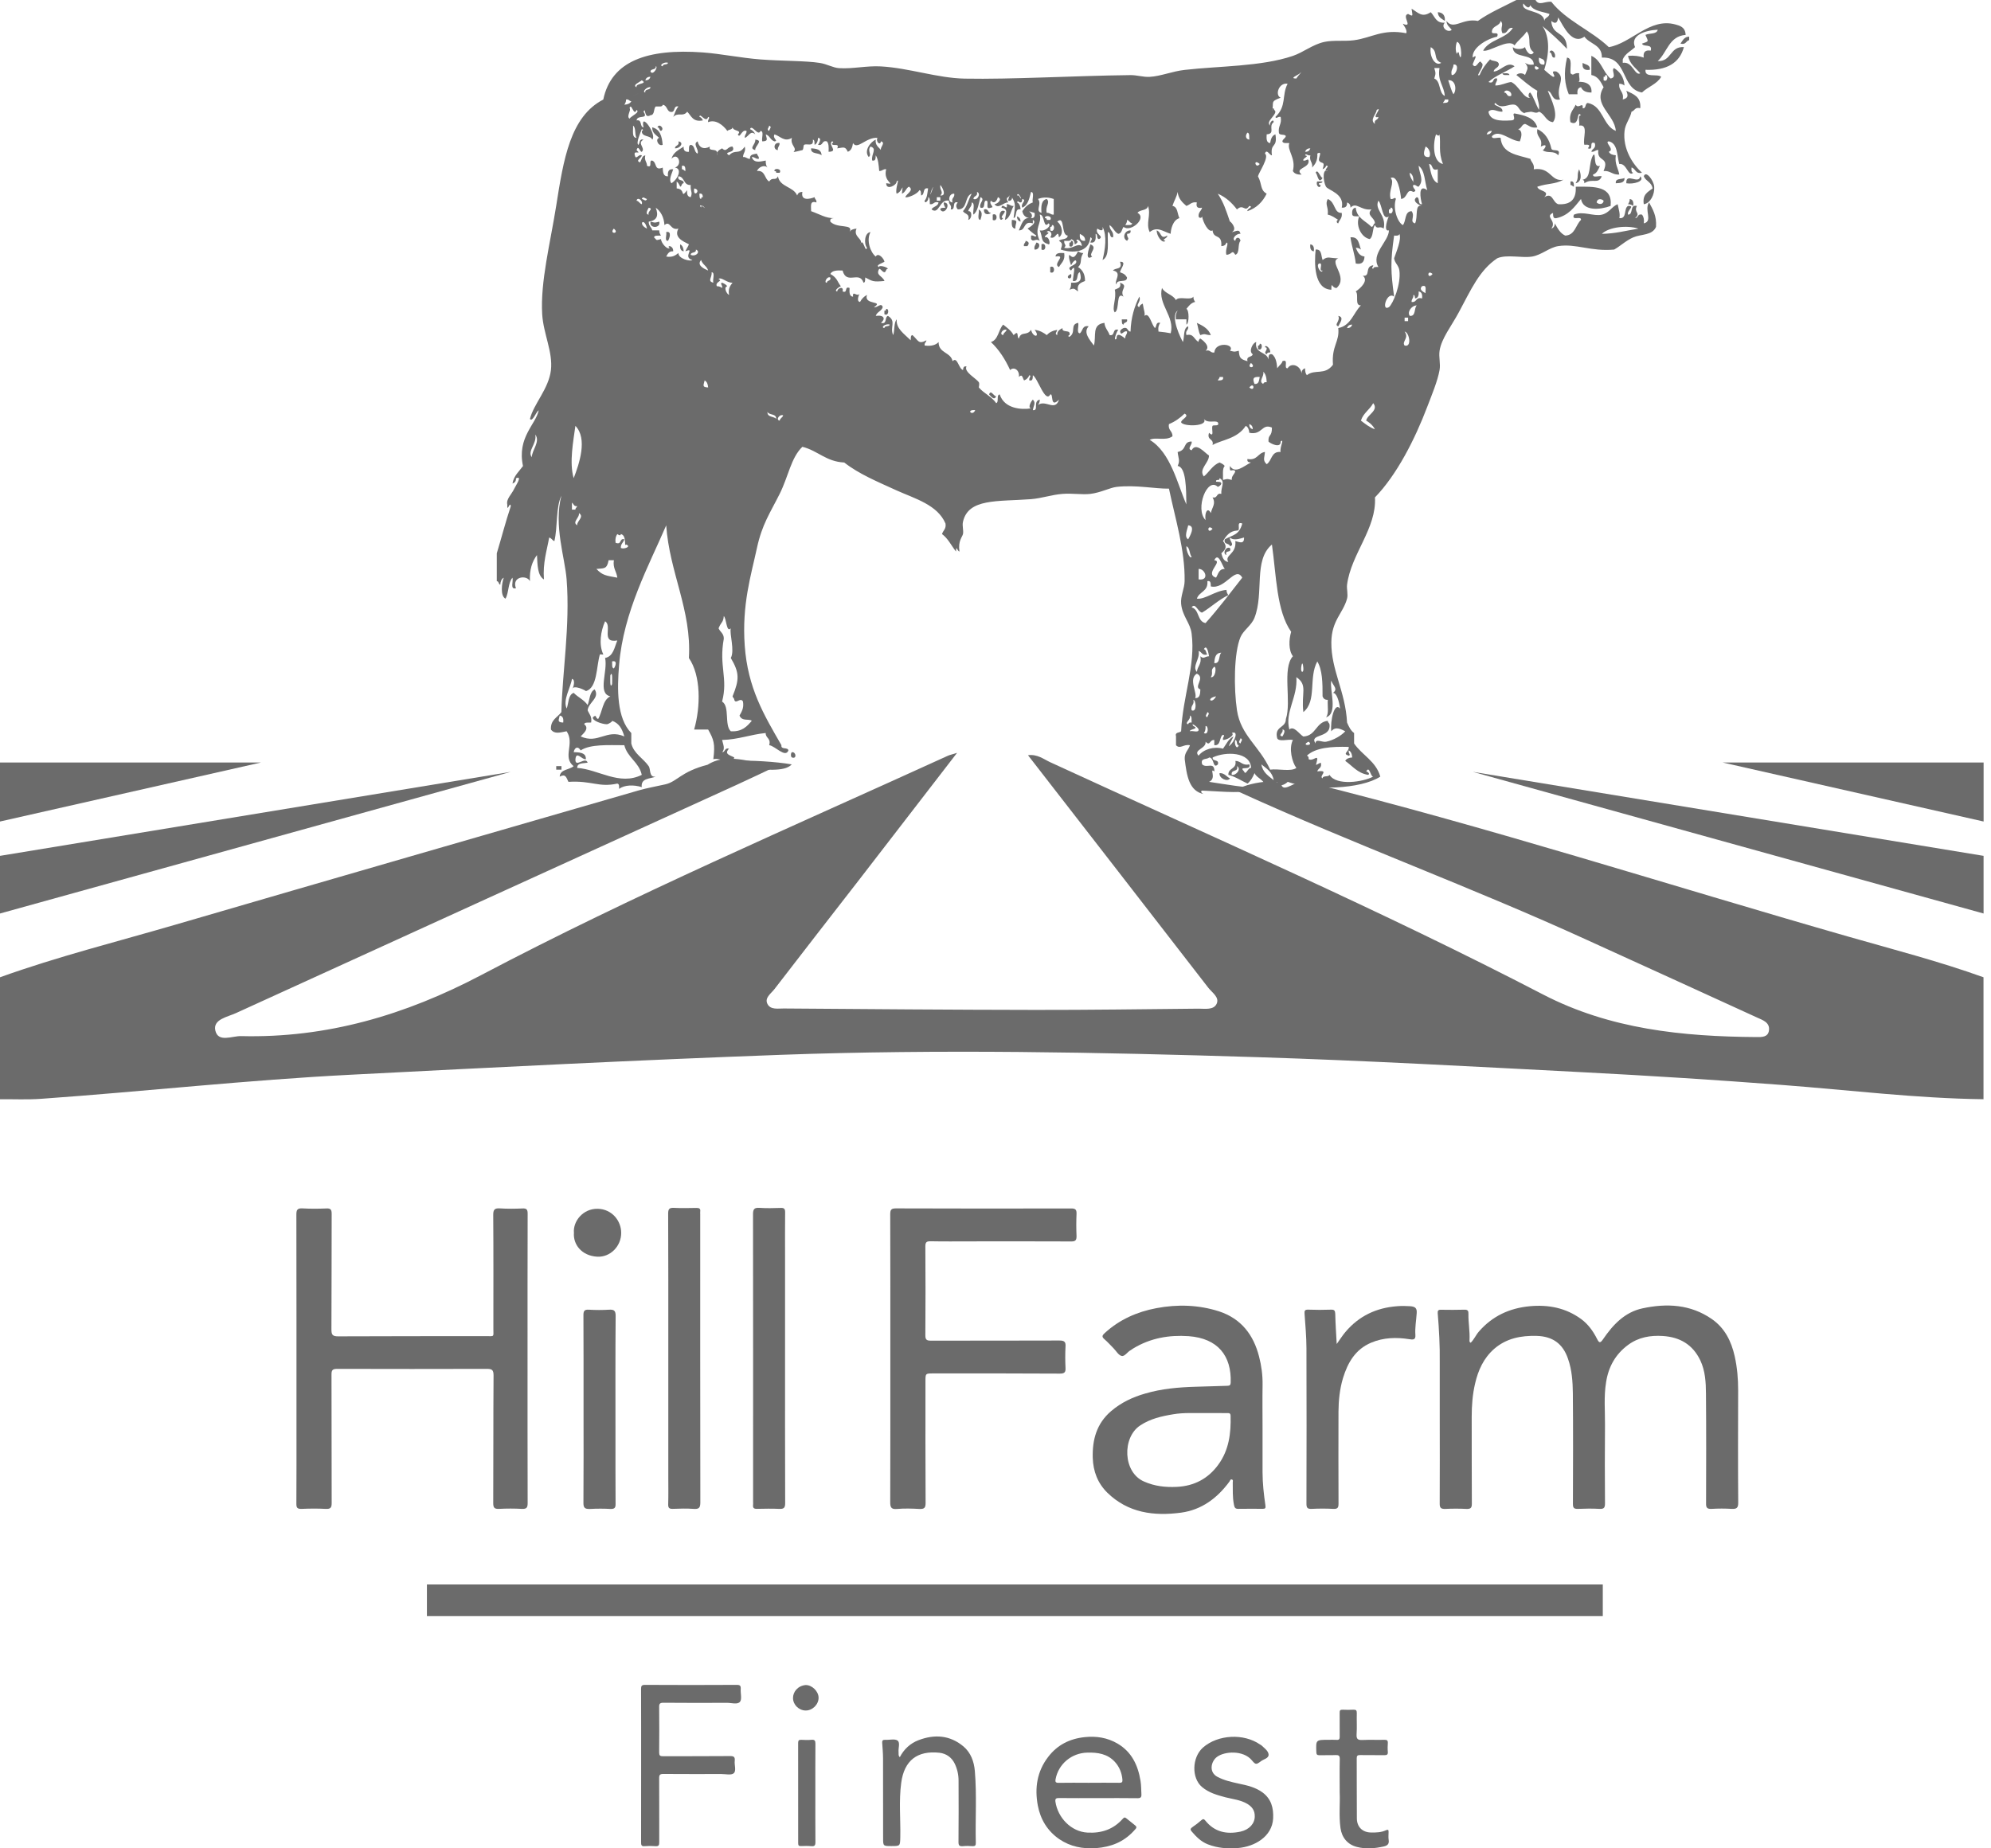 <svg width="56" height="52" viewBox="0 0 56 52" fill="none" xmlns="http://www.w3.org/2000/svg">
<path d="M52.001 26.354C46.903 24.894 41.856 23.263 36.706 21.985C36.477 21.927 36.121 22.308 36.044 22.089C35.949 21.822 34.562 22.148 34.854 22.281C38.115 23.768 41.387 24.957 44.646 26.448C46.236 27.173 47.824 27.894 49.412 28.623C49.57 28.696 49.79 28.759 49.754 28.996C49.726 29.182 49.551 29.178 49.401 29.176C47.325 29.161 45.288 28.957 43.4 27.978C38.862 25.622 34.174 23.579 29.533 21.441C29.352 21.357 29.176 21.211 28.914 21.247C30.62 23.446 32.305 25.614 33.984 27.787C34.09 27.925 34.309 28.057 34.218 28.244C34.131 28.421 33.892 28.376 33.71 28.377C32.181 28.392 30.651 28.414 29.123 28.412C26.763 28.409 24.403 28.39 22.044 28.372C21.884 28.371 21.674 28.414 21.587 28.247C21.496 28.072 21.686 27.953 21.781 27.829C22.578 26.791 23.384 25.759 24.185 24.725C25.076 23.572 25.966 22.417 26.919 21.18C26.756 21.232 26.705 21.241 26.658 21.263C22.26 23.27 17.813 25.177 13.535 27.432C11.403 28.555 9.19 29.21 6.777 29.149C6.525 29.144 6.133 29.339 6.056 28.989C5.987 28.675 6.4 28.611 6.636 28.502C11.334 26.356 16.034 24.216 20.733 22.074C21.141 21.888 21.546 21.692 21.953 21.5C21.242 21.556 20.547 21.112 19.901 21.515C19.148 21.709 19.047 21.992 18.71 22.067C18.459 22.123 18.205 22.168 17.959 22.238C13.622 23.493 9.285 24.744 4.952 26.009C3.298 26.492 1.625 26.91 0 27.494V30.925C0.388 30.922 0.776 30.941 1.161 30.913C4.063 30.707 6.954 30.384 9.862 30.236C13.892 30.028 17.92 29.824 21.953 29.676C26.434 29.514 30.907 29.602 35.385 29.742C38.441 29.839 41.495 30.009 44.549 30.167C46.406 30.263 48.263 30.382 50.118 30.523C52.007 30.666 53.891 30.901 55.789 30.925V27.494C54.547 27.047 53.269 26.717 52.001 26.354Z" fill="#6B6B6B"/>
<path fill-rule="evenodd" clip-rule="evenodd" d="M40.441 0.343C40.579 0.352 40.651 0.429 40.639 0.589C40.553 0.526 40.446 0.488 40.441 0.343Z" fill="#6B6B6B"/>
<path fill-rule="evenodd" clip-rule="evenodd" d="M47.511 1.031C47.511 1.064 47.511 1.096 47.511 1.129C47.417 1.151 47.421 1.269 47.266 1.227C47.328 1.143 47.367 1.033 47.511 1.031Z" fill="#6B6B6B"/>
<path fill-rule="evenodd" clip-rule="evenodd" d="M43.582 1.472C43.627 1.34 43.781 1.496 43.73 1.62C43.615 1.635 43.675 1.478 43.582 1.472Z" fill="#6B6B6B"/>
<path fill-rule="evenodd" clip-rule="evenodd" d="M44.37 2.307C44.422 2.297 44.791 2.274 44.763 2.603C44.613 2.604 44.513 2.558 44.47 2.454C44.382 2.466 44.356 2.539 44.37 2.652C44.287 2.652 44.206 2.652 44.125 2.652C44.014 2.379 43.971 2.075 44.075 1.62C44.238 1.637 44.153 1.903 44.174 2.062C44.267 2.155 44.263 2.032 44.419 2.062C44.392 2.134 44.478 2.316 44.37 2.307Z" fill="#6B6B6B"/>
<path fill-rule="evenodd" clip-rule="evenodd" d="M44.516 1.768C44.59 1.825 44.735 1.81 44.714 1.964C44.558 1.986 44.493 1.922 44.516 1.768Z" fill="#6B6B6B"/>
<path fill-rule="evenodd" clip-rule="evenodd" d="M42.258 2.062C42.336 2.067 42.445 2.039 42.455 2.111C42.377 2.107 42.266 2.134 42.258 2.062Z" fill="#6B6B6B"/>
<path fill-rule="evenodd" clip-rule="evenodd" d="M18.492 3.583C18.536 3.451 18.71 3.625 18.59 3.683C18.537 3.67 18.556 3.584 18.492 3.583Z" fill="#6B6B6B"/>
<path fill-rule="evenodd" clip-rule="evenodd" d="M18.638 4.075C18.514 4.127 18.421 3.91 18.54 3.879C18.458 3.797 18.341 3.749 18.344 3.583C18.559 3.632 18.621 3.831 18.638 4.075Z" fill="#6B6B6B"/>
<path fill-rule="evenodd" clip-rule="evenodd" d="M21.244 3.928C21.492 3.95 21.218 4.114 21.244 4.223C21.049 4.17 21.256 4.074 21.244 3.928Z" fill="#6B6B6B"/>
<path fill-rule="evenodd" clip-rule="evenodd" d="M19.082 3.977C19.254 4.007 19.126 4.182 18.984 4.173C18.985 4.075 19.119 4.112 19.082 3.977Z" fill="#6B6B6B"/>
<path fill-rule="evenodd" clip-rule="evenodd" d="M21.927 4.025C21.934 4.113 21.867 4.129 21.878 4.223C21.736 4.213 21.761 3.989 21.927 4.025Z" fill="#6B6B6B"/>
<path fill-rule="evenodd" clip-rule="evenodd" d="M22.813 4.173C22.968 4.181 23.106 4.207 23.107 4.37C23.028 4.285 22.799 4.35 22.813 4.173Z" fill="#6B6B6B"/>
<path fill-rule="evenodd" clip-rule="evenodd" d="M44.806 4.37C44.909 4.24 44.788 4.744 45.002 4.665C44.954 4.763 44.919 4.875 44.806 4.911C44.798 5.018 44.981 4.933 45.052 4.96C44.957 5.198 44.788 5 44.561 5.156C44.569 5.099 44.55 5.068 44.512 5.057C44.774 5.006 44.662 4.635 44.806 4.37Z" fill="#6B6B6B"/>
<path fill-rule="evenodd" clip-rule="evenodd" d="M21.782 4.812C21.762 4.717 22.005 4.74 21.929 4.861C21.896 4.861 21.864 4.861 21.831 4.861C21.84 4.819 21.812 4.814 21.782 4.812Z" fill="#6B6B6B"/>
<path fill-rule="evenodd" clip-rule="evenodd" d="M46.234 5.745C46.19 5.472 46.348 5.401 46.481 5.302C46.46 5.126 46.291 5.1 46.234 4.96C46.291 4.78 46.515 5.078 46.527 5.253C46.545 5.467 46.42 5.721 46.234 5.745Z" fill="#6B6B6B"/>
<path fill-rule="evenodd" clip-rule="evenodd" d="M46.135 4.96C46.275 5.101 45.944 5.191 45.743 5.156C45.724 4.834 46.097 5.207 46.135 4.96Z" fill="#6B6B6B"/>
<path fill-rule="evenodd" clip-rule="evenodd" d="M45.692 5.007C45.699 5.147 45.57 5.149 45.447 5.156C45.428 5.006 45.606 5.053 45.692 5.007Z" fill="#6B6B6B"/>
<path fill-rule="evenodd" clip-rule="evenodd" d="M37.049 5.106C37.098 5.106 37.147 5.106 37.196 5.106C37.195 5.154 37.137 5.144 37.098 5.156C37.089 5.196 37.117 5.202 37.146 5.205C37.127 5.341 36.993 5.207 37.049 5.106Z" fill="#6B6B6B"/>
<path fill-rule="evenodd" clip-rule="evenodd" d="M44.172 5.106C44.276 5.084 44.265 5.176 44.269 5.252C44.229 5.244 44.221 5.205 44.172 5.205C44.172 5.171 44.172 5.139 44.172 5.106Z" fill="#6B6B6B"/>
<path fill-rule="evenodd" clip-rule="evenodd" d="M37.345 5.598C37.573 5.693 37.513 6.003 37.738 5.989C37.762 6.144 37.668 6.181 37.64 6.284C37.579 6.272 37.59 6.186 37.64 6.186C37.548 6.131 37.469 6.064 37.345 6.038C37.37 5.815 37.26 5.761 37.345 5.598Z" fill="#6B6B6B"/>
<path fill-rule="evenodd" clip-rule="evenodd" d="M45.937 5.794C45.898 5.767 45.856 5.743 45.789 5.745C45.816 5.705 45.84 5.666 45.839 5.599C45.926 5.61 45.951 5.681 45.937 5.794Z" fill="#6B6B6B"/>
<path fill-rule="evenodd" clip-rule="evenodd" d="M26.543 5.696C26.782 5.691 26.565 6.091 26.445 5.893C26.453 5.835 26.534 5.851 26.592 5.843C26.566 5.803 26.541 5.763 26.543 5.696Z" fill="#6B6B6B"/>
<path fill-rule="evenodd" clip-rule="evenodd" d="M28.266 6.187C28.288 6.011 28.372 5.875 28.168 5.843C28.188 5.676 28.357 5.973 28.314 5.745C28.402 5.738 28.418 5.804 28.511 5.794C28.43 5.926 28.419 6.126 28.266 6.187Z" fill="#6B6B6B"/>
<path fill-rule="evenodd" clip-rule="evenodd" d="M27.527 5.892C27.648 5.96 27.614 6.061 27.576 6.186C27.467 6.18 27.554 5.977 27.527 5.892Z" fill="#6B6B6B"/>
<path fill-rule="evenodd" clip-rule="evenodd" d="M28.262 5.941C28.269 6.006 28.097 6.124 28.214 6.137C28.09 6.334 28.054 5.843 28.262 5.941Z" fill="#6B6B6B"/>
<path fill-rule="evenodd" clip-rule="evenodd" d="M27.922 6.039C28.066 5.967 28.066 6.258 27.922 6.187C27.922 6.138 27.922 6.088 27.922 6.039Z" fill="#6B6B6B"/>
<path fill-rule="evenodd" clip-rule="evenodd" d="M28.606 6.088C28.664 6.109 28.706 6.151 28.703 6.236C28.642 6.214 28.602 6.172 28.606 6.088Z" fill="#6B6B6B"/>
<path fill-rule="evenodd" clip-rule="evenodd" d="M28.46 6.187C28.673 6.196 28.549 6.271 28.558 6.432C28.451 6.424 28.452 6.31 28.46 6.187Z" fill="#6B6B6B"/>
<path fill-rule="evenodd" clip-rule="evenodd" d="M18.298 6.236C18.449 6.27 18.392 6.27 18.543 6.236C18.591 6.433 18.25 6.433 18.298 6.236Z" fill="#6B6B6B"/>
<path fill-rule="evenodd" clip-rule="evenodd" d="M31.797 6.481C31.816 6.564 31.76 6.573 31.701 6.579C31.695 6.712 31.782 6.677 31.701 6.774C31.558 6.711 31.617 6.481 31.797 6.481Z" fill="#6B6B6B"/>
<path fill-rule="evenodd" clip-rule="evenodd" d="M32.535 6.481C32.678 6.537 32.63 6.749 32.829 6.627C32.856 6.699 32.637 6.747 32.78 6.775C32.699 6.869 32.527 6.638 32.535 6.481Z" fill="#6B6B6B"/>
<path fill-rule="evenodd" clip-rule="evenodd" d="M18.736 6.53C18.913 6.483 18.823 6.741 18.786 6.775C18.68 6.784 18.764 6.602 18.736 6.53Z" fill="#6B6B6B"/>
<path fill-rule="evenodd" clip-rule="evenodd" d="M37.984 6.677C38.223 6.653 38.219 6.869 38.279 7.02C38.241 6.995 38.2 6.97 38.133 6.971C38.183 7.085 38.231 7.2 38.379 7.217C38.372 7.357 38.317 7.45 38.133 7.414C38.106 7.146 38.018 6.939 37.984 6.677Z" fill="#6B6B6B"/>
<path fill-rule="evenodd" clip-rule="evenodd" d="M28.848 6.775C28.951 6.803 28.952 6.852 28.898 6.924C28.866 6.924 28.831 6.924 28.799 6.924C28.785 6.844 28.847 6.839 28.848 6.775Z" fill="#6B6B6B"/>
<path fill-rule="evenodd" clip-rule="evenodd" d="M30.127 6.775C30.222 6.757 30.198 7 30.078 6.924C30.078 6.89 30.078 6.858 30.078 6.825C30.119 6.833 30.123 6.806 30.127 6.775Z" fill="#6B6B6B"/>
<path fill-rule="evenodd" clip-rule="evenodd" d="M29.148 6.825C29.286 6.83 29.241 7.035 29.099 7.021C29.077 6.919 29.131 6.891 29.148 6.825Z" fill="#6B6B6B"/>
<path fill-rule="evenodd" clip-rule="evenodd" d="M19.132 6.874C19.198 6.907 19.224 6.98 19.23 7.071C19.143 7.059 19.119 6.986 19.132 6.874Z" fill="#6B6B6B"/>
<path fill-rule="evenodd" clip-rule="evenodd" d="M29.293 6.873C29.436 6.801 29.436 7.094 29.293 7.02C29.293 6.971 29.293 6.924 29.293 6.873Z" fill="#6B6B6B"/>
<path fill-rule="evenodd" clip-rule="evenodd" d="M30.669 6.874C30.899 6.965 30.596 7.137 30.719 7.218C30.503 7.36 30.621 7.004 30.669 6.874Z" fill="#6B6B6B"/>
<path fill-rule="evenodd" clip-rule="evenodd" d="M36.855 6.874C36.942 6.885 36.967 6.959 36.953 7.071C36.867 7.059 36.842 6.986 36.855 6.874Z" fill="#6B6B6B"/>
<path fill-rule="evenodd" clip-rule="evenodd" d="M37.005 7.021C37.185 7.004 37.153 7.2 37.201 7.315C37.352 7.195 37.389 7.267 37.643 7.267C37.358 7.373 37.938 7.789 37.594 8.102C37.457 8.111 37.451 7.889 37.446 8.151C36.957 8.135 36.965 7.405 37.005 7.021ZM37.201 7.611C37.067 7.646 37.236 7.378 37.103 7.414C36.998 7.456 37.161 7.73 37.201 7.611Z" fill="#6B6B6B"/>
<path fill-rule="evenodd" clip-rule="evenodd" d="M30.322 7.07C30.363 7.096 30.403 7.121 30.471 7.12C30.351 7.29 30.455 7.392 30.322 7.513C30.442 7.589 30.52 7.707 30.518 7.905C30.403 7.952 30.277 7.991 30.322 8.199C30.208 8.127 30.232 8.095 30.078 8.151C30.115 8.107 30.13 8.038 30.126 7.953C30.393 7.969 30.434 7.868 30.372 7.659C30.26 7.695 30.357 7.939 30.176 7.905C30.18 7.754 30.286 7.373 30.126 7.611C29.955 7.498 30.279 7.475 30.273 7.365C30.259 7.248 30.14 7.419 30.126 7.463C30.103 7.396 30.041 7.219 30.078 7.169C30.172 7.256 30.214 7.28 30.322 7.07Z" fill="#6B6B6B"/>
<path fill-rule="evenodd" clip-rule="evenodd" d="M29.933 7.12C29.965 7.331 29.849 7.395 29.785 7.513C29.588 7.428 30.023 7.162 29.688 7.217C29.695 7.11 29.811 7.112 29.933 7.12Z" fill="#6B6B6B"/>
<path fill-rule="evenodd" clip-rule="evenodd" d="M31.502 7.365C31.712 7.351 31.505 7.581 31.502 7.659C31.558 7.69 31.629 7.685 31.699 7.807C31.703 7.975 31.399 7.835 31.403 8.003C31.316 7.921 31.585 7.664 31.305 7.611C31.366 7.523 31.59 7.6 31.502 7.365Z" fill="#6B6B6B"/>
<path fill-rule="evenodd" clip-rule="evenodd" d="M29.539 7.513C29.682 7.44 29.682 7.732 29.539 7.659C29.539 7.611 29.539 7.563 29.539 7.513Z" fill="#6B6B6B"/>
<path fill-rule="evenodd" clip-rule="evenodd" d="M30.128 7.708C30.173 7.939 29.898 7.795 30.128 7.708V7.708Z" fill="#6B6B6B"/>
<path fill-rule="evenodd" clip-rule="evenodd" d="M31.503 7.953C31.768 8.05 31.476 8.143 31.601 8.346C31.378 8.185 31.503 8.719 31.355 8.788C31.262 8.676 31.413 8.389 31.355 8.15C31.428 8.108 31.545 8.11 31.503 7.953Z" fill="#6B6B6B"/>
<path fill-rule="evenodd" clip-rule="evenodd" d="M24.925 8.691C25.019 8.671 24.996 8.913 24.875 8.838C24.875 8.805 24.875 8.772 24.875 8.74C24.916 8.748 24.922 8.72 24.925 8.691Z" fill="#6B6B6B"/>
<path fill-rule="evenodd" clip-rule="evenodd" d="M37.641 8.887C37.822 8.925 37.682 9.089 37.641 9.181C37.507 9.136 37.709 9.028 37.641 8.887Z" fill="#6B6B6B"/>
<path fill-rule="evenodd" clip-rule="evenodd" d="M31.551 8.985C31.601 8.985 31.649 8.985 31.7 8.985C31.726 9.094 31.605 9.055 31.601 9.133C31.542 9.125 31.559 9.043 31.551 8.985Z" fill="#6B6B6B"/>
<path fill-rule="evenodd" clip-rule="evenodd" d="M33.664 9.084C33.831 9.162 33.99 9.247 34.057 9.428C33.874 9.422 33.917 9.371 33.762 9.428C33.708 9.334 33.699 9.194 33.664 9.084Z" fill="#6B6B6B"/>
<path fill-rule="evenodd" clip-rule="evenodd" d="M35.432 9.672C35.527 9.653 35.504 9.895 35.383 9.819C35.383 9.787 35.383 9.755 35.383 9.721C35.423 9.73 35.429 9.701 35.432 9.672Z" fill="#6B6B6B"/>
<path fill-rule="evenodd" clip-rule="evenodd" d="M27.82 11.097C27.869 10.946 27.951 11.154 28.017 11.145C27.969 11.295 27.851 11.124 27.82 11.097Z" fill="#6B6B6B"/>
<path fill-rule="evenodd" clip-rule="evenodd" d="M34.594 15.417C34.657 15.576 34.436 15.454 34.495 15.615C34.378 15.583 34.47 15.365 34.594 15.417Z" fill="#6B6B6B"/>
<path fill-rule="evenodd" clip-rule="evenodd" d="M22.276 21.31C22.228 21.291 22.246 21.165 22.276 21.162C22.392 21.148 22.418 21.363 22.276 21.31Z" fill="#6B6B6B"/>
<path fill-rule="evenodd" clip-rule="evenodd" d="M20.699 21.406C21.082 21.384 21.826 21.427 22.27 21.505C22.048 21.74 21.471 21.623 21.043 21.653C20.955 21.437 20.823 21.536 20.699 21.406Z" fill="#6B6B6B"/>
<path fill-rule="evenodd" clip-rule="evenodd" d="M15.645 21.554C15.694 21.554 15.742 21.554 15.792 21.554C15.792 21.587 15.792 21.619 15.792 21.653C15.743 21.653 15.694 21.653 15.645 21.653C15.645 21.619 15.645 21.587 15.645 21.554Z" fill="#6B6B6B"/>
<path fill-rule="evenodd" clip-rule="evenodd" d="M34.303 21.75C34.452 21.748 34.493 21.854 34.596 21.898C34.528 22.011 34.277 21.895 34.303 21.75Z" fill="#6B6B6B"/>
<path fill-rule="evenodd" clip-rule="evenodd" d="M42.65 0C42.829 0 43.009 0 43.189 0C43.286 0.173 43.435 0.036 43.632 0.049C44.058 0.587 44.757 0.855 45.251 1.326C45.881 1.22 46.398 0.492 47.118 0.687C47.237 0.72 47.403 0.756 47.411 0.982C46.941 1.018 46.892 1.477 46.626 1.718C47.021 1.737 46.961 1.3 47.362 1.325C47.24 1.776 46.879 1.986 46.282 1.964C46.255 2.203 46.608 2.064 46.724 2.16C46.605 2.367 46.351 2.44 46.184 2.602C45.581 2.503 45.791 1.588 45.055 1.62C45.063 1.253 44.712 1.244 44.564 1.031C44.221 1.277 43.977 0.747 43.827 0.491C43.815 0.538 43.804 0.733 43.632 0.589C43.66 1.042 44.075 0.855 44.072 1.374C43.859 1.145 43.628 0.934 43.385 0.736C43.604 1.056 43.571 1.527 43.435 1.964C43.515 2.032 43.589 2.104 43.68 2.16C43.811 2.175 43.549 1.969 43.778 2.013C44.072 2.194 43.743 2.434 43.876 2.799C43.632 2.846 43.681 2.599 43.533 2.553C43.634 2.794 43.848 3.229 43.68 3.437C43.474 3.414 43.454 3.205 43.286 3.142C43.202 3.204 43.151 3.147 43.042 3.142C43.111 3.146 42.81 3.162 42.894 3.192C42.712 3.127 42.733 2.979 42.6 2.946C42.44 2.908 42.229 3.096 42.06 2.897C41.939 2.974 42.295 2.985 42.256 3.142C42.104 3.151 41.979 3.026 41.865 3.142C41.905 3.395 42.187 3.408 42.502 3.387C42.685 3.384 42.505 3.196 42.6 3.192C42.89 3.246 43.164 3.314 43.239 3.584C43.063 3.614 43.002 3.527 42.895 3.486C42.795 3.5 42.799 3.618 42.699 3.633C42.838 3.689 42.794 3.85 42.748 3.977C42.463 3.959 42.169 3.622 41.963 3.83C41.953 3.937 42.136 3.852 42.208 3.879C42.24 4.322 42.678 4.358 43.043 4.468C43.07 4.57 43.164 4.609 43.14 4.762C43.632 4.694 43.607 5.121 43.975 5.057C43.716 5.195 43.552 5.147 43.239 5.253C43.267 5.39 43.614 5.355 43.435 5.549C43.675 5.396 43.661 5.687 43.827 5.745C44.178 5.767 44.342 5.604 44.32 5.253C44.833 5.248 45.361 5.224 45.301 5.794C45.011 5.902 44.529 5.951 44.468 5.598C44.284 5.823 44.116 6.064 43.779 6.137C43.675 6.16 43.686 6.066 43.681 5.99C43.434 6.099 43.801 6.206 43.633 6.432C43.692 6.41 43.732 6.369 43.73 6.284C43.81 6.419 43.879 6.562 44.025 6.628C44.305 6.615 44.315 6.328 44.468 6.187C44.483 6.056 44.191 6.232 44.269 6.039C44.524 5.927 44.825 6.095 45.057 6.039C45.264 5.988 45.322 5.82 45.499 5.745C45.536 5.924 45.572 6.012 45.547 6.137C45.77 6.163 45.663 5.861 45.792 5.794C46.01 5.787 45.748 5.92 45.792 6.039C45.951 6.036 45.828 5.746 46.039 5.794C45.944 5.984 46.163 5.987 45.989 6.137C46.086 6.137 46.05 6.003 46.186 6.039C46.227 6.095 46.25 6.172 46.235 6.284C46.5 6.224 46.237 5.904 46.383 5.696C46.484 5.887 46.6 6.066 46.578 6.383C46.474 6.628 46.161 6.582 45.94 6.677C45.726 6.771 45.571 6.927 45.4 7.021C44.752 7.083 44.329 6.846 43.828 6.924C43.578 6.962 43.359 7.174 43.093 7.218C42.803 7.265 42.373 7.15 42.111 7.267C41.61 7.603 41.378 8.143 41.03 8.789C40.827 9.169 40.544 9.518 40.49 9.868C40.463 10.048 40.522 10.231 40.49 10.41C40.438 10.709 40.272 11.111 40.146 11.439C39.798 12.357 39.287 13.361 38.673 13.993C38.722 14.869 38.004 15.577 37.888 16.449C37.873 16.568 37.921 16.723 37.888 16.842C37.776 17.255 37.453 17.451 37.446 18.069C37.438 18.852 37.844 19.454 37.888 20.328C37.938 20.44 37.989 20.554 38.086 20.622C38.086 20.719 38.086 20.818 38.086 20.916C38.31 21.246 38.701 21.413 38.823 21.849C38.27 22.206 36.933 22.251 36.219 21.996C36.155 22.065 35.96 22.172 35.925 21.996C35.844 22.096 35.693 22.125 35.581 22.193C35.606 21.924 35.362 21.921 35.286 21.75C35.237 21.865 35.179 21.97 35.09 22.045C34.91 21.963 34.757 21.854 34.55 21.799C34.541 21.594 34.79 21.648 34.748 21.407C34.909 21.41 34.934 21.546 35.141 21.505C35.199 21.701 34.812 21.526 34.992 21.703C35.036 21.835 35.102 21.59 35.189 21.604C35.166 21.146 34.474 21.137 34.108 21.31C34.093 21.437 34.297 21.347 34.255 21.505C34.106 21.649 34.16 21.313 34.009 21.31C33.948 21.377 33.751 21.313 33.814 21.505C33.943 21.629 34.157 21.412 34.157 21.703C33.995 21.59 34.236 21.892 34.008 21.996C34.493 22.071 34.971 22.149 35.482 22.193C34.94 22.338 34.479 22.272 33.814 22.242C33.745 22.259 33.809 22.329 33.863 22.341C33.444 22.261 33.379 21.825 33.322 21.358C33.311 21.167 33.428 21.104 33.469 20.966C33.289 20.928 33.196 21.087 33.077 20.966C33.077 20.884 33.077 20.803 33.077 20.72C33.04 20.587 33.176 20.624 33.221 20.573C33.267 19.581 33.632 18.725 33.516 17.822C33.478 17.521 33.255 17.338 33.221 16.988C33.2 16.77 33.317 16.554 33.319 16.35C33.335 15.483 33.053 14.583 32.879 13.747C32.498 13.755 31.948 13.635 31.404 13.698C31.219 13.72 30.956 13.861 30.667 13.895C30.434 13.922 30.162 13.873 29.882 13.895C29.583 13.918 29.299 14.019 28.999 14.043C28.058 14.115 27.234 14.014 27.085 14.681C27.059 14.798 27.107 14.922 27.085 15.025C27.067 15.106 26.942 15.217 26.986 15.516C26.921 15.506 26.895 15.312 26.889 15.516C26.758 15.352 26.666 15.149 26.496 15.025C26.524 14.922 26.618 14.885 26.594 14.73C26.371 14.199 25.722 14.025 25.218 13.797C24.684 13.553 24.158 13.336 23.746 13.012C23.231 12.987 23.001 12.677 22.568 12.57C22.247 12.878 22.177 13.399 21.929 13.895C21.657 14.438 21.435 14.748 21.29 15.417C21.126 16.18 20.863 17.007 20.947 18.167C21.033 19.358 21.486 20.111 21.979 20.965C21.957 21.101 22.161 21.011 22.175 21.112C22.092 21.335 21.799 20.983 21.635 20.965C21.691 20.762 21.532 20.773 21.536 20.622C21.105 20.665 20.77 20.805 20.31 20.818C20.334 20.93 20.406 21.07 20.31 21.162C20.407 21.161 20.372 21.028 20.505 21.064C20.346 21.223 20.564 21.255 20.653 21.31C20.584 21.556 20.259 21.302 20.063 21.359C20.12 20.922 20.073 20.801 19.917 20.524C19.785 20.524 19.654 20.524 19.524 20.524C19.709 19.875 19.717 19.005 19.376 18.512C19.457 17.169 18.831 16.112 18.738 14.78C18.26 15.896 17.535 17.201 17.413 18.708C17.356 19.39 17.346 20.207 17.756 20.623C17.756 20.72 17.756 20.818 17.756 20.917C17.825 21.201 18.094 21.335 18.246 21.555C18.307 21.642 18.249 21.878 18.443 21.849C18.28 21.915 18.021 21.887 18.05 22.144C17.828 22.076 17.573 22.078 17.412 22.193C17.416 22.123 17.419 22.053 17.362 22.045C16.838 22.161 16.648 21.955 15.988 21.996C15.924 21.864 15.909 21.763 15.742 21.849C15.758 21.637 16.013 21.663 16.134 21.555C15.809 21.298 16.174 20.922 15.937 20.573C15.757 20.606 15.601 20.663 15.496 20.524C15.48 20.246 15.681 20.186 15.79 20.034C15.815 18.912 16.038 17.607 15.937 16.301C15.89 15.685 15.57 14.785 15.79 13.945C15.63 14.278 15.688 14.826 15.593 15.223C15.529 15.204 15.516 15.136 15.446 15.124C15.38 15.5 15.265 15.827 15.299 16.302C15.115 16.191 15.119 15.893 15.103 15.616C14.97 15.793 14.889 16.024 14.905 16.351C14.82 16.165 14.383 16.217 14.512 16.549C14.335 16.595 14.445 16.355 14.414 16.253C14.288 16.389 14.314 16.676 14.218 16.843C14.063 16.765 14.114 16.402 14.169 16.253C14.103 16.287 14.078 16.359 14.071 16.45C14.017 16.438 14.037 16.351 13.973 16.351C13.973 16.089 13.973 15.828 13.973 15.567C14.106 15.126 14.223 14.671 14.367 14.241C14.344 14.074 14.26 14.455 14.268 14.192C14.233 14.038 14.389 13.911 14.464 13.749C14.516 13.64 14.704 13.377 14.513 13.455C14.516 13.54 14.477 13.583 14.414 13.603C14.453 13.379 14.6 13.264 14.71 13.111C14.537 12.301 15.076 11.939 15.152 11.541C15.073 11.595 14.976 11.883 14.906 11.786C15.007 11.365 15.432 10.945 15.496 10.412C15.555 9.905 15.282 9.385 15.25 8.84C15.196 7.924 15.477 6.845 15.643 5.796C15.85 4.48 16.038 3.282 16.968 2.801C17.195 1.715 18.212 1.362 19.768 1.475C20.27 1.512 20.827 1.628 21.388 1.672C22.017 1.72 22.656 1.707 23.057 1.77C23.261 1.802 23.427 1.905 23.597 1.917C23.98 1.943 24.378 1.845 24.776 1.868C25.567 1.912 26.361 2.197 27.133 2.212C28.449 2.237 30.196 2.132 31.796 2.113C31.978 2.111 32.16 2.173 32.336 2.162C32.644 2.146 32.971 2.006 33.318 1.967C34.275 1.856 35.469 1.876 36.363 1.573C36.658 1.473 36.92 1.252 37.246 1.18C37.51 1.123 37.804 1.168 38.082 1.132C38.581 1.066 38.886 0.805 39.554 0.935C39.602 0.803 39.365 0.606 39.507 0.688C39.729 0.75 39.418 0.439 39.605 0.392C39.772 0.49 39.722 0.421 39.703 0.245C39.901 0.364 39.995 0.503 40.242 0.343C40.357 0.459 40.386 0.658 40.636 0.638C40.507 0.783 40.748 0.938 40.831 0.836C40.774 0.761 40.69 0.715 40.684 0.589C40.887 0.86 41.132 0.503 41.568 0.589C41.893 0.357 42.283 0.19 42.65 0ZM46.135 2.062C46.008 1.91 45.837 1.803 45.791 1.571C45.971 1.556 46.112 1.579 46.233 1.62C46.21 1.466 46.276 1.401 46.429 1.424C46.488 1.218 46.222 1.336 46.184 1.227C46.392 1.159 46.363 1.174 46.281 0.982C46.39 0.926 46.599 0.972 46.626 0.836C46.29 0.851 45.84 0.986 45.988 1.326C45.87 1.437 45.711 1.508 45.643 1.67C45.643 1.702 45.643 1.735 45.643 1.768C45.922 1.719 45.981 2.148 46.135 2.062ZM43.435 0.589C43.449 0.488 43.568 0.493 43.581 0.392C43.388 0.325 43.137 0.315 43.042 0.146C42.994 0.298 42.876 0.125 42.846 0.099C42.759 0.363 43.421 0.265 43.435 0.589ZM42.551 0.785C42.377 0.759 42.43 0.959 42.256 0.932C42.184 0.762 42.311 0.702 42.208 0.589C42.179 0.741 41.977 0.718 41.962 0.883C41.942 1.002 42.184 0.856 42.109 1.031C41.787 1.102 41.394 1.361 41.422 1.62C41.598 1.49 41.441 1.723 41.422 1.816C41.525 1.981 41.607 1.627 41.668 1.767C41.801 1.833 41.461 2.183 41.617 2.11C41.688 1.937 41.793 1.796 41.912 1.669C41.975 1.738 42.153 1.69 42.158 1.816C42.144 1.916 42.026 1.913 42.011 2.013C42.216 2.003 42.389 1.707 42.6 1.865C42.364 2.023 42.068 2.12 41.865 2.307C42.05 2.378 41.957 2.174 42.109 2.209C42.119 2.302 42.053 2.317 42.06 2.406C42.236 2.402 42.344 2.329 42.502 2.307C42.712 2.393 42.865 2.794 43.042 2.75C42.976 2.749 42.979 2.613 43.042 2.603C43.145 2.745 43.197 2.94 43.286 3.092C43.314 2.87 43.2 2.788 43.239 2.553C43.018 2.428 42.843 2.26 42.65 2.11C42.713 2.047 42.831 2.047 42.894 2.11C42.955 1.94 43.014 1.924 42.894 1.767C42.951 1.809 43.026 1.832 43.14 1.816C43.13 1.466 42.556 1.68 42.551 1.325C42.617 1.395 42.829 1.395 42.894 1.325C42.912 1.41 43.043 1.628 43.14 1.472C42.924 1.32 43.096 1.084 42.942 0.883C42.848 1.033 42.699 1.129 42.599 1.277C42.433 1.067 41.881 1.478 41.715 1.424C41.889 1.105 42.367 1.093 42.551 0.785ZM40.979 1.178C40.935 1.285 40.933 1.442 40.979 1.522C40.983 1.493 40.987 1.464 41.029 1.472C41.112 1.898 41.148 1.202 40.979 1.178ZM40.537 1.768C40.292 1.668 40.462 1.454 40.243 1.326C40.195 1.589 40.372 1.882 40.537 1.768ZM43.435 1.816C43.477 1.66 43.359 1.663 43.286 1.62C43.273 1.748 43.304 1.831 43.435 1.816ZM18.64 1.865C18.642 1.784 18.776 1.838 18.788 1.767C18.688 1.726 18.517 1.845 18.64 1.865ZM40.831 2.11C40.953 2.139 41.071 1.787 40.881 1.816C40.883 1.932 40.796 1.961 40.831 2.11ZM18.296 2.013C18.365 2.144 18.525 1.867 18.444 1.865C18.459 1.979 18.301 1.921 18.296 2.013ZM43.286 1.915C43.089 1.742 43.171 2.073 43.286 1.915V1.915ZM40.341 2.209C40.531 2.283 40.459 2.615 40.637 2.7C40.617 2.408 40.428 2.288 40.488 1.915C40.439 1.915 40.39 1.915 40.341 1.915C40.385 2.059 40.385 2.065 40.341 2.209ZM18.1 2.062C17.701 2.357 18.315 1.903 18.1 2.062V2.062ZM36.462 2.209C36.485 2.155 36.679 1.956 36.561 2.062C36.529 2.104 36.239 2.211 36.462 2.209ZM18.149 2.259C18.234 2.261 18.275 2.221 18.296 2.16C18.212 2.158 18.17 2.198 18.149 2.259ZM17.904 2.454C17.866 2.33 18.239 2.373 18.051 2.259C18.007 2.303 17.77 2.395 17.904 2.454ZM40.881 2.652C40.984 2.525 40.936 2.233 40.733 2.258C40.782 2.392 40.813 2.539 40.881 2.652ZM36.707 4.37C36.85 4.397 36.632 4.446 36.658 4.517C36.743 4.536 36.784 4.444 36.806 4.517C36.841 4.735 36.394 4.725 36.609 4.911C36.487 4.918 36.405 4.885 36.364 4.812C36.459 4.441 36.187 4.221 36.265 4.026C36.191 4.019 36.084 4.044 36.069 3.977C36.081 3.908 36.151 3.895 36.166 3.83C36.137 3.761 35.98 3.823 35.971 3.731C35.944 3.542 36.06 3.491 36.021 3.289C35.935 3.269 35.894 3.361 35.874 3.289C36.196 2.982 36.045 2.687 36.216 2.356C35.974 2.312 35.848 2.675 36.021 2.749C35.704 2.862 35.847 2.879 35.775 3.141C35.785 3.103 35.775 3.045 35.824 3.045C35.824 3.093 35.863 3.102 35.873 3.141C35.86 3.279 35.596 3.419 35.725 3.535C35.689 3.455 35.823 3.322 35.824 3.436C35.661 3.556 35.888 3.759 35.627 3.78C35.619 3.902 35.618 4.018 35.725 4.025C35.743 3.912 35.775 3.814 35.873 3.78C35.939 4.184 35.723 3.998 35.775 4.369C35.711 4.375 35.627 4.17 35.578 4.321C35.711 4.413 35.411 4.842 35.382 4.96C35.505 5.187 35.437 5.344 35.627 5.449C35.514 5.679 35.343 5.853 35.087 5.94C35.061 5.87 35.278 5.821 35.138 5.793C35.014 5.991 34.977 5.718 34.791 5.892C34.65 5.706 34.481 5.548 34.252 5.449C34.423 5.713 34.481 5.906 34.594 6.236C34.583 6.198 34.832 6.441 34.645 6.53C34.761 6.515 34.857 6.425 34.891 6.579C34.781 6.558 34.619 6.726 34.745 6.775C34.755 6.66 34.875 6.66 34.891 6.775C34.801 6.866 34.882 7.127 34.745 7.168C34.645 7.007 34.667 7.158 34.496 7.168C34.445 7.029 34.579 6.831 34.496 6.825C34.476 6.886 34.433 6.923 34.351 6.923C34.377 6.56 34.133 6.744 34.105 6.481C33.994 6.557 33.838 6.257 33.81 6.087C33.81 6.137 33.724 6.149 33.712 6.087C33.704 5.965 33.789 5.936 33.81 5.842C33.683 5.871 33.634 5.822 33.663 5.695C33.509 5.67 33.471 5.764 33.368 5.793C33.254 5.694 33.144 5.592 33.123 5.4C33.093 5.55 33.019 5.657 32.977 5.793C33.131 5.818 33.112 6.018 33.173 6.137C32.981 6.19 32.927 6.474 32.927 6.578C32.702 6.51 32.552 6.358 32.337 6.529C32.218 6.278 32.382 6.058 32.289 5.793C32.269 5.938 32.057 5.888 31.994 5.989C32.273 6.133 31.798 6.55 31.602 6.382C31.551 6.448 31.555 6.565 31.453 6.579C31.342 6.527 31.311 6.394 31.208 6.333C31.2 6.487 31.339 6.498 31.306 6.676C31.193 6.692 31.252 6.535 31.16 6.53C31.145 6.827 31.219 7.211 31.011 7.315C31.083 7.016 31.144 6.641 31.011 6.382C31.045 6.545 30.91 6.461 30.864 6.431C30.786 6.596 31.072 6.641 30.914 6.726C30.832 6.725 30.886 6.59 30.816 6.578C30.825 6.719 30.822 6.847 30.668 6.824C30.676 6.766 30.756 6.712 30.668 6.676C30.617 7.2 29.999 7.082 29.835 7.02C29.878 6.877 29.898 6.851 29.785 6.774C29.848 6.707 30.025 6.754 30.031 6.627C29.837 6.623 29.962 6.044 29.736 6.235C29.875 6.336 29.921 6.591 29.785 6.676C29.751 6.417 29.697 6.758 29.54 6.676C29.636 6.552 29.493 6.446 29.441 6.529C29.583 6.556 29.366 6.605 29.392 6.676C29.513 6.629 29.555 6.897 29.491 6.873C29.252 6.797 29.342 6.697 29.245 6.481C29.404 6.52 29.591 6.339 29.491 6.283C29.342 6.46 29.389 6.028 29.245 6.038C29.314 6.29 29.069 6.412 29.245 6.774C29.12 6.69 29.073 6.831 29 6.726C29 6.693 29 6.659 29 6.627C29.084 6.608 29.125 6.7 29.148 6.627C29.058 6.57 28.981 6.5 28.902 6.431C28.964 6.391 29.181 6.26 29.05 6.186C29.05 6.218 29.05 6.251 29.05 6.284C28.767 6.199 28.863 6.492 28.656 6.481C28.739 6.296 28.782 6.117 28.95 6.137C28.84 6.117 28.774 6.051 28.754 5.94C28.826 5.832 28.916 5.742 29.049 5.695C29.02 5.609 29.108 5.406 28.999 5.4C28.952 5.582 28.916 5.774 28.754 5.842C28.69 5.72 28.898 5.638 28.754 5.597C28.742 5.634 28.753 5.693 28.706 5.695C28.65 5.699 28.628 5.622 28.608 5.695C28.673 5.726 28.699 5.799 28.706 5.891C28.523 5.855 28.621 6.101 28.509 6.137C28.553 5.784 28.576 5.737 28.46 5.547C28.487 5.592 28.422 5.672 28.362 5.646C28.33 5.631 28.461 5.384 28.362 5.547C28.286 5.56 28.328 5.655 28.362 5.695C28.229 5.68 28.082 5.9 27.971 5.744C28.042 5.743 28.215 5.608 28.067 5.547C28.038 5.649 27.974 5.751 27.87 5.646C27.803 5.757 27.997 5.83 27.87 5.842C27.677 5.92 27.854 5.629 27.724 5.646C27.646 5.681 27.734 5.885 27.577 5.842C27.522 5.717 27.726 5.607 27.577 5.547C27.526 5.726 27.507 5.938 27.38 6.038C27.351 5.936 27.441 5.715 27.331 5.695C27.338 5.816 27.254 5.845 27.233 5.94C27.358 5.925 27.338 6.167 27.233 6.186C27.284 6.003 27.129 6.027 27.085 5.94C27.206 5.815 27.239 5.603 27.331 5.449C27.12 5.517 27.227 5.901 26.938 5.891C26.882 5.818 26.882 5.767 26.938 5.695C26.759 5.647 26.897 5.915 26.741 5.891C26.782 5.752 26.673 5.764 26.693 5.646C26.419 5.587 26.42 6.058 26.201 5.891C26.245 5.805 26.382 5.81 26.398 5.695C26.259 5.654 26.271 5.764 26.153 5.743C26.144 5.67 26.17 5.562 26.104 5.546C26.14 5.627 26.007 5.76 26.006 5.645C26.078 5.571 26.084 5.429 26.104 5.301C25.937 5.265 26.023 5.482 25.908 5.498C25.9 5.44 25.915 5.358 25.858 5.35C25.806 5.466 25.501 5.579 25.466 5.546C25.481 5.459 25.725 5.355 25.564 5.251C25.479 5.299 25.465 5.415 25.367 5.449C25.41 5.085 25.388 5.396 25.219 5.449C25.168 5.306 25.323 4.991 25.219 5.105C25.23 5.207 24.923 5.371 24.926 5.154C25.232 5.204 24.824 5.126 24.926 4.761C24.833 4.751 24.817 4.816 24.729 4.81C24.714 4.645 24.703 4.475 24.631 4.369C24.626 4.446 24.637 4.539 24.532 4.516C24.495 4.341 24.684 4.179 24.483 4.123C24.387 4.249 24.534 4.349 24.434 4.417C24.286 4.234 24.494 3.988 24.631 3.927C24.612 4.094 24.716 4.137 24.778 4.222C24.748 4.134 24.922 4.018 24.778 3.976C24.756 4.113 24.623 3.979 24.68 3.879C24.358 3.853 24.117 4.229 23.992 4.026C23.975 4.141 23.942 4.238 23.845 4.27C23.772 4.112 23.734 4.148 23.549 4.174C23.627 3.998 23.383 4.144 23.403 4.026C23.43 4.027 23.459 3.986 23.403 3.977C23.275 4.073 23.6 4.267 23.305 4.27C23.311 4.151 23.312 4.034 23.256 3.977C23.105 3.94 23.162 4.112 23.009 4.075C23.025 4.045 23.133 3.886 23.009 3.879C23.004 3.971 22.978 4.043 22.912 4.075C22.905 4.019 22.921 3.937 22.863 3.929C22.891 4.148 22.695 4.026 22.617 4.075C22.589 4.094 22.608 4.196 22.569 4.223C22.575 4.218 22.31 4.293 22.323 4.271C22.435 4.154 22.215 4.091 22.274 3.879C22.061 4.005 21.953 3.833 21.784 3.781C21.716 3.893 21.91 3.967 21.784 3.977C21.669 3.944 21.652 3.814 21.538 3.781C21.563 3.906 21.621 3.972 21.44 3.977C21.412 3.891 21.5 3.689 21.39 3.684C21.323 3.856 21.146 3.478 21.096 3.634C21.167 3.662 21.215 3.711 21.243 3.781C21.111 3.649 21.056 3.844 20.949 3.88C20.938 3.786 21.004 3.771 20.998 3.684C20.854 3.627 20.816 3.918 20.753 3.781C20.882 3.656 20.627 3.699 20.605 3.584C20.593 3.653 20.497 3.641 20.457 3.683C20.345 3.525 20.13 3.347 19.918 3.437C19.898 3.352 19.991 3.311 19.918 3.289C19.854 3.488 19.683 3.144 19.672 3.289C19.728 3.3 19.748 3.345 19.771 3.387C19.485 3.443 19.444 3.257 19.329 3.142C19.208 3.302 19.072 3.145 18.936 3.29C18.98 3.187 19.012 3.073 19.082 2.996C18.915 2.959 19.021 3.195 18.838 3.143C18.75 3.098 18.757 2.962 18.64 2.947C18.632 3.018 18.522 2.991 18.444 2.996C18.375 3.058 18.423 3.236 18.296 3.241C18.103 3.362 18.169 2.986 18.1 3.143C18.256 3.378 17.926 3.211 17.904 3.388C18.071 3.352 17.985 3.57 18.1 3.584C17.998 3.111 18.486 3.786 18.346 3.929C18.297 3.797 18.046 3.868 18.051 3.684C18.079 3.684 18.107 3.643 18.051 3.634C18.009 3.742 17.886 4.021 17.953 4.076C18.005 4.029 17.969 3.895 18.1 3.929C17.903 4.03 18.169 4.166 18.051 4.271C18.001 4.279 17.953 4.06 17.904 4.224C18.066 4.376 17.802 4.197 17.856 4.371C17.887 4.517 17.96 4.323 18.051 4.371C18.059 4.436 17.852 4.518 18.002 4.568C18.051 4.501 18.049 4.384 18.15 4.371C18.114 4.52 18.199 4.55 18.198 4.665C18.372 4.742 18.228 4.498 18.346 4.518C18.487 4.576 18.392 4.815 18.64 4.715C18.646 4.84 18.65 4.967 18.788 4.96C18.774 4.831 18.805 4.747 18.935 4.763C18.9 4.881 18.796 5.061 18.886 5.156C19.085 5.027 19.187 4.738 18.984 4.715C19.218 4.632 19.061 4.261 18.886 4.468C18.933 4.287 19.092 4.216 19.229 4.125C19.22 4.232 19.27 4.281 19.377 4.271C19.384 4.198 19.36 4.09 19.426 4.075C19.558 4.09 19.513 4.283 19.622 4.321C19.663 4.192 19.474 4.052 19.622 3.977C19.657 4.15 19.793 4.219 19.966 4.124C19.907 4.298 20.228 4.121 20.163 4.37C20.154 4.247 20.238 4.216 20.311 4.173C20.438 4.304 20.458 4.113 20.604 4.124C20.718 4.325 20.312 4.25 20.506 4.369C20.69 4.182 20.775 4.375 20.948 4.124C20.984 4.274 20.899 4.303 20.899 4.418C20.991 4.408 21.008 4.474 21.096 4.468C21.081 4.338 21.199 4.342 21.292 4.321C21.295 4.383 21.355 4.389 21.343 4.468C21.249 4.479 21.233 4.413 21.145 4.418C21.208 4.619 21.431 4.53 21.538 4.517C21.534 4.602 21.549 4.67 21.587 4.714C21.494 4.62 21.331 4.708 21.291 4.811C21.532 4.784 21.495 5.034 21.636 5.106C21.73 4.96 21.812 5.106 21.881 4.96C21.932 5.267 22.316 5.244 22.421 5.499C22.441 5.437 22.485 5.398 22.569 5.4C22.514 5.661 22.78 5.601 22.912 5.547C22.916 5.61 22.975 5.615 22.962 5.696C22.768 5.632 22.816 5.81 22.814 5.941C23.06 6.029 23.23 6.142 23.453 6.137C23.393 6.143 23.337 6.151 23.355 6.236C23.555 6.444 24.021 6.281 23.895 6.53C23.927 6.464 24 6.439 24.092 6.432C23.981 6.67 24.314 6.73 24.19 6.874C24.284 6.658 24.334 7.143 24.386 6.971C24.29 6.851 24.32 6.543 24.484 6.53C24.359 6.757 24.483 7.105 24.632 7.218C24.699 7.089 24.864 7.275 24.877 7.365C24.834 7.394 24.598 7.467 24.73 7.513C24.706 7.447 24.954 7.51 24.975 7.562C24.91 7.562 24.93 7.647 24.877 7.659C24.807 7.648 24.794 7.578 24.73 7.562C24.619 7.751 24.821 7.755 24.877 7.905C24.557 7.934 24.547 7.918 24.337 7.806C24.33 7.865 24.345 7.946 24.288 7.954C24.174 7.605 23.809 8.029 23.699 7.611C23.544 7.603 23.402 7.608 23.355 7.708C23.549 7.812 23.558 7.94 23.65 8.052C23.607 8.067 23.436 8.185 23.551 8.199C23.538 8.114 23.742 8.027 23.699 8.199C23.858 8.261 23.737 8.04 23.896 8.102C23.888 8.223 23.887 8.34 23.994 8.347C23.971 8.144 24.117 8.385 24.19 8.248C24.161 8.278 24.075 8.482 24.19 8.495C24.235 8.408 24.3 8.341 24.386 8.297C24.283 8.591 24.878 8.45 24.583 8.641C24.67 8.67 24.788 8.497 24.828 8.641C24.796 8.755 24.665 8.772 24.632 8.887C24.878 8.854 24.909 8.974 24.779 9.083C24.961 9.135 24.875 8.918 24.975 8.887C25.223 9.038 25.017 9.209 25.123 9.427C25.168 9.291 25.137 9.081 25.221 8.984C25.199 9.245 25.43 9.39 25.615 9.574C25.621 9.516 25.606 9.434 25.664 9.427C25.833 9.577 25.826 9.698 26.056 9.574C26.054 9.636 25.993 9.641 26.008 9.721C26.194 9.745 26.321 9.708 26.4 9.623C26.394 9.941 26.743 9.901 26.793 10.162C26.928 10.014 26.964 10.381 27.087 10.409C27.093 10.348 27.102 10.292 27.185 10.31C27.098 10.457 27.463 10.651 27.53 10.752C27.559 10.799 27.526 10.896 27.53 10.899C27.662 11.061 27.893 11.156 28.02 11.342C28.105 11.311 28.016 11.109 28.118 11.097C28.252 11.503 28.733 11.531 29 11.489C28.896 11.473 29.009 11.275 29.051 11.243C29.147 11.335 29.064 11.424 29.051 11.538C29.228 11.566 29.043 11.284 29.246 11.243C29.247 11.311 29.222 11.352 29.197 11.391C29.418 11.238 29.677 11.587 29.786 11.243C29.526 11.504 29.637 11.058 29.541 11.097C29.4 11.357 29.19 10.641 29.051 10.556C29.045 10.634 29.057 10.726 28.952 10.703C28.932 10.619 29.025 10.578 28.952 10.556C28.924 10.626 28.875 10.676 28.804 10.703C28.755 10.626 28.759 10.507 28.657 10.605C28.687 10.423 28.524 10.302 28.411 10.41C28.272 10.107 28.1 9.837 27.871 9.623C28.085 9.558 28.079 9.275 28.216 9.133C28.325 9.219 28.441 9.3 28.509 9.428C28.672 9.266 28.589 9.484 28.657 9.525C28.721 9.304 28.88 9.463 29 9.279C29.057 9.509 29.269 9.492 29.1 9.279C29.246 9.297 29.349 9.357 29.443 9.428C29.511 9.349 29.612 9.301 29.737 9.279C29.73 9.337 29.65 9.391 29.737 9.428C29.729 9.304 29.814 9.272 29.884 9.23C29.86 9.385 30.129 9.249 30.081 9.428C30.053 9.428 30.026 9.467 30.081 9.475C30.277 9.351 30.084 9.129 30.325 9.083C30.354 9.168 30.267 9.371 30.375 9.377C30.456 9.31 30.437 9.144 30.621 9.18C30.456 9.352 30.652 9.563 30.768 9.721C30.843 9.452 30.698 9.131 31.064 9.083C31.076 9.233 31.17 9.304 31.21 9.427C31.378 9.463 31.273 9.227 31.455 9.279C31.41 9.315 31.296 9.637 31.406 9.525C31.4 9.306 31.605 9.495 31.651 9.525C31.64 9.432 31.706 9.416 31.701 9.328C31.609 9.28 31.535 9.475 31.505 9.328C31.515 9.273 31.559 9.252 31.602 9.229C31.735 9.193 31.701 9.328 31.798 9.328C31.81 8.932 31.909 8.62 32.045 8.346C32.112 8.487 31.911 8.596 32.045 8.641C32.055 8.585 32.099 8.564 32.142 8.542C32.181 8.783 32.206 8.78 32.192 8.886C32.327 8.77 32.39 9.145 32.486 9.229C32.538 9.183 32.502 9.049 32.634 9.083C32.591 9.139 32.568 9.214 32.584 9.328C32.8 9.353 32.745 9.343 32.928 9.376C33.051 8.902 32.556 8.553 32.683 8.1C32.764 8.262 32.989 8.283 33.076 8.444C33.142 8.315 33.492 8.468 33.566 8.345C33.564 8.414 33.588 8.454 33.615 8.494C33.496 8.52 33.436 8.609 33.37 8.69C33.45 8.727 33.45 9.095 33.37 9.132C33.37 9.083 33.37 9.034 33.37 8.984C33.271 8.984 33.174 8.984 33.076 8.984C33.059 8.87 33.083 8.795 33.124 8.739C32.894 8.9 33.237 9.567 33.271 9.622C33.322 9.476 33.273 9.229 33.42 9.18C33.439 9.299 33.33 9.287 33.37 9.427C33.575 9.376 33.578 9.546 33.714 9.622C33.695 9.612 33.737 9.52 33.763 9.525C33.764 9.525 34.079 9.732 33.909 9.868C34.049 9.827 34.037 9.937 34.156 9.917C34.173 9.598 34.752 9.677 34.596 9.868C34.749 9.901 34.693 9.901 34.843 9.868C34.862 10.055 34.869 10.102 35.089 10.162C35.045 10.005 35.217 10.061 35.235 9.966C35.111 9.885 35.235 9.643 35.333 9.622C35.277 9.956 35.63 9.882 35.678 10.114C35.681 10.036 35.671 9.943 35.776 9.966C35.904 10.051 35.917 10.284 35.923 10.36C36.004 10.251 36.056 10.235 36.07 10.162C36.264 10.085 36.088 10.374 36.217 10.36C36.314 10.194 36.575 10.273 36.61 10.506C36.608 10.422 36.648 10.381 36.708 10.36C36.705 10.444 36.721 10.513 36.758 10.555C36.987 10.373 37.26 10.572 37.492 10.261C37.449 9.726 37.683 9.619 37.641 9.23C37.997 9.16 38.066 8.805 38.278 8.591C38.09 8.601 38.228 8.284 38.132 8.199C38.278 8.105 38.501 7.885 38.33 7.757C38.563 7.788 38.372 7.499 38.624 7.462C38.627 7.517 38.553 7.539 38.624 7.561C38.631 7.504 38.702 7.508 38.77 7.512C38.548 7.141 39.059 6.799 39.067 6.481C38.883 6.536 39.057 6.07 39.067 6.087C38.877 6.225 38.879 5.752 38.77 5.646C38.644 5.902 39.006 6.053 38.918 6.431C38.797 6.336 38.743 6.478 38.672 6.332C38.593 6.433 38.635 6.654 38.525 6.726C38.281 6.68 38.12 6.329 38.231 6.087C38.157 6.079 38.05 6.104 38.034 6.038C38.02 5.926 38.046 5.854 38.132 5.842C38.16 6.142 38.415 6.215 38.574 6.382C38.639 6.38 38.618 6.295 38.672 6.283C38.673 6.118 38.415 6.065 38.574 5.891C38.269 5.929 38.151 5.669 37.984 5.842C37.988 5.757 37.947 5.717 37.887 5.695C37.895 5.802 37.847 5.851 37.739 5.842C37.83 5.446 37.349 5.351 37.296 5.252C37.2 5.067 37.202 4.722 37.347 4.811C37.174 4.805 37.451 4.648 37.296 4.664C37.287 4.719 37.243 4.74 37.2 4.761C37.287 4.509 37.161 4.629 37.101 4.516C37.069 4.454 37.216 4.229 37.052 4.32C37.066 4.515 36.992 4.62 36.906 4.714C36.929 4.558 36.818 4.539 36.856 4.369C36.771 4.39 36.73 4.297 36.707 4.37ZM26.791 5.696C26.75 5.557 26.859 5.568 26.84 5.45C26.688 5.431 26.64 5.687 26.791 5.696ZM18.149 2.602C18.133 2.488 18.291 2.548 18.296 2.454C18.201 2.432 18.045 2.587 18.149 2.602ZM42.501 2.7C42.553 2.577 42.336 2.482 42.305 2.603C42.402 2.602 42.368 2.737 42.501 2.7ZM17.904 2.652C17.478 2.827 18.189 2.534 17.904 2.652V2.652ZM17.56 2.946C17.651 2.939 17.725 2.913 17.756 2.847C17.694 2.846 17.689 2.784 17.609 2.799C17.611 2.866 17.586 2.906 17.56 2.946ZM40.586 2.897C40.664 2.892 40.757 2.903 40.734 2.799C40.703 2.799 40.669 2.799 40.637 2.799C40.637 2.847 40.597 2.857 40.586 2.897ZM17.707 3.338C17.75 3.263 18.015 3.161 17.904 3.092C17.829 3.3 17.756 2.861 17.707 3.045C17.765 3.086 17.609 3.276 17.707 3.338ZM38.671 3.486C38.636 3.352 38.769 3.387 38.769 3.289C38.536 3.362 38.916 2.982 38.721 3.092C38.717 3.208 38.512 3.37 38.671 3.486ZM17.904 3.879C17.844 3.79 17.895 3.593 17.806 3.535C17.814 3.673 17.763 3.872 17.904 3.879ZM21.635 3.683C21.642 3.625 21.722 3.571 21.635 3.535C21.628 3.593 21.548 3.646 21.635 3.683ZM41.814 3.78C41.898 3.784 41.94 3.743 41.962 3.683C41.877 3.68 41.835 3.721 41.814 3.78ZM35.139 3.928C35.129 3.855 35.154 3.747 35.088 3.731C35.025 3.797 35.023 3.914 35.139 3.928ZM40.586 4.614C40.448 4.273 40.531 4.037 40.488 3.78C40.478 3.84 40.434 3.811 40.39 3.78C40.295 4.06 40.304 4.559 40.586 4.614ZM40.195 4.418C40.258 4.354 40.204 4.16 40.096 4.124C40.06 4.24 39.983 4.435 40.195 4.418ZM36.707 4.27C36.793 4.274 36.833 4.234 36.855 4.174C36.771 4.171 36.73 4.211 36.707 4.27ZM35.432 4.614C35.232 4.442 35.315 4.773 35.432 4.614V4.614ZM40.439 5.155C40.439 5.024 40.439 4.893 40.439 4.762C40.245 4.825 40.32 4.619 40.195 4.614C40.244 4.827 40.263 5.069 40.439 5.155ZM19.18 4.762C19.229 4.762 19.238 4.802 19.279 4.812C19.274 4.735 19.285 4.642 19.18 4.665C19.18 4.698 19.18 4.73 19.18 4.762ZM39.997 5.745C39.95 5.591 39.875 5.153 40.145 5.351C40.068 5.118 40.083 4.791 39.9 4.664C39.925 4.902 40.061 5.065 39.9 5.252C39.838 5.25 39.831 5.19 39.751 5.205C39.705 5.296 39.9 5.369 39.751 5.4C39.553 5.283 39.601 5.574 39.409 5.598C39.385 5.358 39.305 4.917 39.114 5.007C39.238 5.135 39.044 5.362 39.114 5.598C39.199 5.617 39.24 5.524 39.261 5.598C39.17 5.875 39.309 6.254 39.457 6.333C39.558 6.219 39.497 5.948 39.703 5.941C39.814 6.087 39.632 6.241 39.802 6.284C39.89 6.095 39.78 5.73 39.997 5.794C39.911 5.777 39.694 5.646 39.849 5.548C39.951 5.562 39.861 5.765 39.997 5.745ZM39.751 5.106C39.76 4.984 39.725 4.902 39.653 4.861C39.626 4.98 39.84 5.237 39.751 5.106ZM19.229 5.155C19.164 5.155 19.184 5.241 19.132 5.252C19.108 5.196 19.079 5.141 19.033 5.106C19.033 5.17 19.033 5.237 19.033 5.301C19.298 5.319 19.122 5.608 19.328 5.351C19.313 5.463 19.34 5.537 19.427 5.547C19.491 5.395 19.413 5.407 19.427 5.204C19.215 5.218 19.265 4.973 19.082 4.959C19.038 5.116 19.243 5.027 19.229 5.155ZM26.448 5.499C26.649 5.521 26.491 5.242 26.448 5.205C26.422 5.358 26.553 5.396 26.448 5.499ZM26.201 5.351C26.074 5.744 26.349 5.024 26.201 5.351V5.351ZM19.525 5.302C19.484 5.599 19.749 5.336 19.525 5.302V5.302ZM27.38 5.598C27.505 5.649 27.597 5.431 27.478 5.4C27.513 5.535 27.38 5.5 27.38 5.598ZM19.72 5.598C19.724 5.567 19.729 5.538 19.77 5.548C19.764 5.488 19.754 5.431 19.671 5.45C19.68 5.507 19.663 5.589 19.72 5.598ZM28.607 5.499C28.607 5.5 28.655 5.498 28.655 5.499C28.813 5.761 28.634 5.336 28.607 5.499ZM18.198 5.598C18.14 5.589 18.087 5.509 18.051 5.598C18.108 5.604 18.162 5.685 18.198 5.598ZM26.349 5.646C26.382 5.646 26.414 5.646 26.448 5.646C26.448 5.613 26.448 5.581 26.448 5.548C26.414 5.548 26.382 5.548 26.349 5.548C26.349 5.581 26.349 5.613 26.349 5.646ZM29.195 5.598C29.318 5.746 29.1 5.931 29.294 5.989C29.277 5.792 29.294 5.63 29.441 5.598C29.549 5.705 29.393 5.798 29.441 5.989C29.534 5.979 29.549 6.046 29.638 6.038C29.638 5.892 29.638 5.744 29.638 5.598C29.45 5.532 29.302 5.556 29.195 5.598ZM18.051 5.745C18.094 5.644 17.924 5.524 17.904 5.647C17.974 5.658 17.986 5.727 18.051 5.745ZM44.908 5.696C44.973 5.759 45.091 5.761 45.105 5.647C45.039 5.583 44.922 5.581 44.908 5.696ZM19.72 5.843C19.708 5.823 19.739 5.777 19.77 5.794C19.965 5.98 19.589 5.642 19.72 5.843ZM18.247 6.038C18.201 5.948 18.395 5.874 18.247 5.843C18.233 5.872 18.125 6.032 18.247 6.038ZM19.279 7.07C19.304 6.997 19.352 6.946 19.377 6.873C19.207 6.787 18.948 6.678 19.081 6.431C18.852 6.498 18.852 6.185 18.689 6.333C18.673 6.104 18.585 5.947 18.444 5.843C18.533 6.078 18.472 6.2 18.247 6.236C18.24 6.357 18.324 6.387 18.346 6.481C18.412 6.481 18.476 6.481 18.542 6.481C18.541 6.549 18.566 6.589 18.592 6.627C18.518 6.636 18.411 6.61 18.395 6.676C18.489 6.767 18.433 6.766 18.592 6.726C18.597 6.853 18.791 7.046 18.837 6.971C18.809 6.971 18.781 6.932 18.837 6.923C18.899 6.942 18.937 6.987 18.935 7.07C18.812 7.061 18.781 7.145 18.738 7.217C18.917 7.248 19 7.183 19.081 7.119C19.081 7.286 19.424 7.362 19.475 7.315C19.181 7.237 19.571 6.948 19.279 7.07ZM39.066 5.892C39.066 5.925 39.066 5.957 39.066 5.989C39.186 6.066 39.209 5.822 39.114 5.843C39.111 5.872 39.106 5.901 39.066 5.892ZM28.999 6.137C29.087 6.144 29.114 6.088 29.099 5.99C28.757 5.887 29.122 5.982 28.999 6.137ZM29.441 6.187C29.474 6.187 29.506 6.187 29.54 6.187C29.616 6.066 29.372 6.042 29.391 6.137C29.422 6.14 29.451 6.144 29.441 6.187ZM18.198 6.432C18.126 6.093 17.92 6.299 18.198 6.432V6.432ZM31.65 6.333C31.724 6.325 31.832 6.351 31.846 6.284C31.776 6.273 31.763 6.203 31.7 6.187C31.701 6.253 31.675 6.294 31.65 6.333ZM29.54 6.383C29.54 6.415 29.54 6.449 29.54 6.481C29.66 6.557 29.683 6.314 29.589 6.333C29.586 6.364 29.58 6.392 29.54 6.383ZM45.055 6.579C45.449 6.57 45.679 6.499 46.084 6.432C45.754 6.327 45.247 6.389 45.055 6.579ZM17.265 6.432C17.116 6.597 17.446 6.581 17.265 6.432V6.432ZM30.52 6.775C30.529 6.653 30.446 6.622 30.373 6.579C30.36 6.708 30.391 6.79 30.52 6.775ZM39.066 8.641C39.18 8.552 39.411 7.991 39.36 7.61C39.34 7.461 39.226 7.4 39.212 7.266C39.274 7.08 39.427 6.731 39.36 6.579C39.351 6.636 39.282 6.633 39.212 6.627C39.104 7.372 39.117 7.65 39.212 8.346C39.011 8.178 38.836 8.776 39.066 8.641ZM29.932 6.775C29.927 6.909 30.014 6.875 29.932 6.971C30.167 7.029 30.299 6.823 30.423 6.924C30.447 6.827 30.29 6.672 30.275 6.775C30.35 6.788 30.283 6.856 30.226 6.874C30.228 6.79 30.188 6.748 30.128 6.727C30.119 6.799 30.009 6.772 29.932 6.775ZM19.426 7.169C19.566 7.235 19.721 7.08 19.573 7.021C19.589 7.135 19.431 7.075 19.426 7.169ZM19.918 7.611C19.881 7.481 19.757 7.443 19.72 7.315C19.587 7.463 19.802 7.562 19.918 7.611ZM20.064 7.953C20.035 7.868 20.123 7.666 20.015 7.659C20.034 7.809 19.885 7.909 20.064 7.953ZM40.293 7.708C40.128 7.56 40.145 7.89 40.293 7.708V7.708ZM20.163 8.052C20.23 8.051 20.27 8.075 20.311 8.102C20.329 8.017 20.237 7.976 20.311 7.953C20.367 7.977 20.421 8.005 20.456 8.052C20.337 8.083 20.45 8.281 20.506 8.297C20.475 8.118 20.539 8.037 20.604 7.953C20.455 7.969 20.269 7.769 20.211 7.856C20.356 7.899 20.098 7.93 20.163 8.052ZM23.256 7.953C23.26 7.877 23.381 7.915 23.354 7.806C23.252 7.764 23.167 7.969 23.256 7.953ZM40.096 8.248C40.084 8.162 40.145 8.003 39.997 8.052C39.907 8.138 40.009 8.204 40.096 8.248ZM39.802 8.396C39.791 8.359 39.8 8.299 39.752 8.298C39.764 8.391 39.697 8.407 39.703 8.495C39.858 8.518 39.814 8.344 39.997 8.397C40.011 8.284 39.987 8.212 39.9 8.2C39.912 8.311 39.888 8.384 39.802 8.396ZM39.653 8.887C39.831 8.902 39.767 8.672 39.849 8.592C39.69 8.597 39.573 8.791 39.653 8.887ZM39.507 9.034C39.539 9.034 39.573 9.034 39.605 9.034C39.605 9 39.605 8.969 39.605 8.936C39.572 8.936 39.539 8.936 39.507 8.936C39.507 8.969 39.507 9 39.507 9.034ZM24.876 9.23C24.876 9.149 25.012 9.203 25.024 9.133C24.923 9.091 24.752 9.21 24.876 9.23ZM37.886 9.23C37.97 9.233 38.013 9.192 38.033 9.133C37.95 9.13 37.908 9.171 37.886 9.23ZM28.215 9.428C28.226 9.356 28.295 9.344 28.312 9.279C28.212 9.237 28.092 9.407 28.215 9.428ZM39.507 9.721C39.718 9.783 39.641 9.349 39.507 9.329C39.643 9.513 39.418 9.608 39.507 9.721ZM35.186 10.212C35.036 10.377 35.367 10.362 35.186 10.212V10.212ZM35.53 10.801C35.54 10.764 35.57 10.745 35.628 10.753C35.623 10.627 35.601 10.519 35.53 10.458C35.57 10.586 35.381 10.728 35.53 10.801ZM34.253 10.703C34.33 10.699 34.424 10.709 34.399 10.605C34.367 10.605 34.334 10.605 34.302 10.605C34.302 10.655 34.263 10.664 34.253 10.703ZM35.284 10.801C35.414 10.817 35.41 10.699 35.432 10.605C35.229 10.592 35.233 10.664 35.284 10.801ZM19.918 10.9C19.91 10.809 19.885 10.737 19.819 10.703C19.793 10.828 19.734 10.895 19.918 10.9ZM35.139 10.9C35.302 11.05 35.286 10.719 35.139 10.9V10.9ZM38.671 12.077C38.602 11.941 38.477 11.862 38.426 11.833C38.457 11.664 38.791 11.545 38.623 11.342C38.529 11.525 38.344 11.619 38.278 11.833C38.399 11.926 38.515 12.02 38.671 12.077ZM27.429 11.538C27.151 11.518 27.357 11.725 27.429 11.538V11.538ZM21.831 11.783C21.839 11.628 21.632 11.688 21.586 11.587C21.576 11.745 21.761 11.707 21.831 11.783ZM35.678 12.421C35.667 12.204 35.778 12.301 35.775 12.029C35.483 11.902 35.509 12.251 35.139 12.176C35.129 12.085 35.105 12.012 35.038 11.981C34.802 12.35 34.348 12.375 34.105 12.52C34.15 12.328 33.935 12.397 34.006 12.176C34.173 12.333 34.062 12.053 34.105 11.981C34.128 11.943 34.316 12.011 34.253 11.882C34.172 11.814 33.964 11.925 33.861 11.783C34 12.006 33.277 12.006 33.221 11.882C33.219 11.792 33.473 11.716 33.319 11.636C33.194 11.756 33.053 11.861 32.879 11.931C32.844 12.111 32.984 12.12 32.977 12.275C32.779 12.415 32.505 12.286 32.337 12.374C32.931 12.73 33.122 13.635 33.368 14.19C33.364 13.766 33.364 13.138 33.123 13.109C33.198 12.953 33.141 12.893 33.123 12.716C33.395 12.662 33.264 12.423 33.516 12.421C33.545 12.509 33.371 12.626 33.516 12.668C33.643 12.427 33.886 12.743 34.005 12.815C34.006 13.029 33.704 13.199 33.86 13.404C34.013 13.279 34.102 13.09 34.301 13.011C34.358 13.036 34.412 13.063 34.448 13.109C34.373 13.181 34.406 13.361 34.398 13.502C34.551 13.468 34.495 13.468 34.645 13.502C34.637 13.38 34.722 13.351 34.745 13.256C34.657 13.164 34.574 13.342 34.594 13.109C34.74 13.344 34.979 13.114 35.185 13.011C35.125 13.005 35.069 12.997 35.087 12.913C35.368 12.964 35.375 12.743 35.578 12.715C35.567 12.885 35.508 12.947 35.627 13.059C35.778 12.966 35.748 12.692 36.02 12.715C35.984 12.597 36.141 12.319 36.02 12.421C36.032 12.629 35.717 12.473 35.678 12.421ZM21.929 11.833C21.942 11.763 22.011 11.749 22.028 11.686C21.927 11.642 21.808 11.814 21.929 11.833ZM35.235 12.077C35.237 11.993 35.197 11.952 35.139 11.931C35.133 12.015 35.173 12.057 35.235 12.077ZM16.136 13.453C16.293 13.046 16.533 12.338 16.184 11.981C16.128 12.398 16.006 13.011 16.136 13.453ZM14.957 12.863C14.964 12.656 15.203 12.425 15.056 12.225C15.105 12.489 14.826 12.682 14.957 12.863ZM34.352 13.601C34.341 13.655 34.296 13.677 34.253 13.698C33.957 13.402 33.602 14.324 33.908 14.631C33.876 14.426 33.965 14.248 34.056 14.435C34.093 14.265 34.207 14.174 34.105 13.993C34.258 14.03 34.2 13.858 34.351 13.895C34.337 13.7 34.475 13.549 34.302 13.453C34.299 13.483 34.295 13.511 34.253 13.502C34.222 13.505 34.196 13.509 34.204 13.552C34.261 13.559 34.343 13.543 34.352 13.601ZM16.087 14.337C16.119 14.337 16.151 14.337 16.184 14.337C16.184 14.287 16.225 14.279 16.234 14.239C16.137 14.254 16.136 14.173 16.087 14.141C16.087 14.206 16.087 14.272 16.087 14.337ZM16.234 14.779C16.218 14.661 16.448 14.54 16.283 14.435C16.31 14.566 16.081 14.685 16.234 14.779ZM34.792 14.926C34.579 14.941 34.488 15.08 34.399 15.221C34.514 15.365 34.49 15.447 34.352 15.565C34.382 15.681 34.417 15.793 34.548 15.81C34.428 15.611 34.786 15.601 34.746 15.221C34.864 15.253 34.997 15.32 34.991 15.122C34.877 15.153 34.695 15.22 34.596 15.122C34.567 15.21 34.74 15.327 34.596 15.368C34.577 15.272 34.407 15.329 34.45 15.172C34.692 15.04 34.849 15.058 34.941 14.729C34.746 14.651 34.922 14.942 34.792 14.926ZM33.419 15.172C33.456 15.107 33.644 14.792 33.419 14.779C33.407 14.87 33.292 15.104 33.419 15.172ZM34.105 14.876C33.94 14.728 33.957 15.059 34.105 14.876V14.876ZM17.462 15.417C17.562 15.459 17.767 15.374 17.609 15.319C17.545 15.404 17.639 15.063 17.462 15.025C17.452 15.084 17.407 15.055 17.363 15.025C17.322 15.082 17.299 15.156 17.314 15.27C17.5 15.341 17.409 15.135 17.56 15.172C17.538 15.266 17.454 15.296 17.462 15.417ZM35.284 17.381C35.199 17.597 34.972 17.732 34.892 17.921C34.704 18.362 34.7 19.368 34.792 19.984C34.901 20.699 35.426 20.989 35.725 21.653C35.956 21.621 36.313 21.718 36.462 21.604C36.343 21.448 36.243 21.056 36.365 20.818C36.231 20.787 35.975 20.881 35.923 20.769C35.836 20.42 36.168 20.491 36.167 20.23C36.332 19.739 36.054 18.804 36.365 18.462C36.241 18.297 36.249 18 36.316 17.774C35.902 17.188 35.9 16.192 35.775 15.319C35.247 15.762 35.561 16.676 35.284 17.381ZM33.516 15.662C33.448 15.584 33.474 15.41 33.369 15.368C33.358 15.498 33.474 15.749 33.516 15.662ZM34.154 15.761C34.418 15.788 33.862 16.137 34.203 16.252C34.266 16.151 34.281 16.003 34.449 16.006C34.372 15.913 34.269 15.516 34.154 15.761ZM16.774 16.006C16.952 16.191 17.038 16.191 17.363 16.252C17.343 16.076 17.232 15.989 17.266 15.761C17.217 15.761 17.168 15.761 17.118 15.761C17.072 16.023 16.982 15.984 16.774 16.006ZM33.713 16.3C34.025 16.346 33.901 15.997 33.713 16.006C33.713 16.105 33.713 16.203 33.713 16.3ZM34.056 16.498C34.051 16.42 34.062 16.327 33.959 16.35C33.989 16.642 33.727 16.642 33.664 16.842C33.894 16.872 34.173 16.621 34.497 16.596C34.497 16.663 34.523 16.704 34.548 16.743C34.272 16.877 34.066 17.08 33.811 17.234C33.699 17.228 33.62 16.937 33.516 17.087C33.737 17.145 33.67 17.487 33.908 17.529C34.272 17.122 34.602 16.683 34.94 16.252C34.748 15.902 34.469 16.593 34.056 16.498ZM20.358 17.332C20.341 17.523 20.289 17.484 20.211 17.676C20.255 17.78 20.362 17.822 20.358 17.97C20.216 18.746 20.483 19.078 20.31 19.738C20.534 19.873 20.367 20.401 20.555 20.573C20.871 20.592 21.009 20.438 21.145 20.278C21.062 20.213 20.872 20.304 20.8 20.132C20.857 20.023 20.928 19.93 20.898 19.738C20.826 19.603 20.698 19.824 20.653 19.689C20.653 19.64 20.613 19.632 20.604 19.591C20.799 19.114 20.799 18.924 20.555 18.512C20.672 18.298 20.512 17.824 20.555 17.676C20.43 17.812 20.436 17.405 20.358 17.332ZM16.97 18.413C16.961 18.419 16.875 18.404 16.872 18.413C16.77 18.763 16.804 19.347 16.48 19.444C16.498 19.439 16.126 19.241 16.087 19.395C16.125 19.361 16.197 19.119 16.087 19.1C16.048 19.356 15.824 19.688 15.939 19.934C15.997 19.779 15.978 19.548 16.136 19.492C16.256 19.617 16.43 19.689 16.528 19.836C16.589 19.685 16.582 19.464 16.726 19.395C16.88 19.636 16.55 19.759 16.528 19.983C16.57 20.089 16.655 20.15 16.627 20.327C16.554 20.336 16.446 20.309 16.431 20.375C16.596 20.498 16.386 20.654 16.332 20.718C16.831 20.943 17.052 20.499 17.56 20.718C17.492 20.482 17.405 20.349 17.216 20.277C17.245 20.288 17.115 20.375 17.069 20.375C16.955 20.378 16.645 20.279 16.676 20.18C16.789 20.082 16.731 20.192 16.823 20.229C16.947 20.024 16.945 19.695 17.167 19.59C16.794 19.51 17.103 18.878 17.019 18.511C17.253 18.465 17.281 18.214 17.363 18.019C16.885 18.098 17.232 17.605 17.019 17.479C16.898 17.75 16.834 18.13 16.97 18.413ZM33.958 18.413C33.801 18.454 33.805 18.336 33.713 18.315C33.759 18.542 33.522 18.741 33.664 18.903C33.68 18.739 33.806 18.685 33.762 18.462C33.856 18.553 33.886 18.467 34.006 18.462C33.993 18.387 33.945 18.107 33.861 18.264C33.928 18.277 33.917 18.373 33.958 18.413ZM34.154 18.657C34.332 18.671 34.267 18.441 34.351 18.363C34.189 18.365 34.163 18.503 34.154 18.657ZM17.265 18.805C17.299 18.768 17.389 18.565 17.216 18.608C17.225 18.681 17.198 18.791 17.265 18.805ZM37.444 19.148C37.391 19.402 37.643 20.082 37.295 20.18C37.384 20.085 37.333 19.856 37.346 19.689C37.261 19.691 37.22 19.65 37.199 19.59C37.201 19.211 37.194 18.842 37.051 18.609C36.799 19.068 37.047 19.722 36.659 20.033C36.594 19.495 36.793 19.273 36.462 19.051C36.505 19.618 36.132 20.028 36.265 20.524C36.39 20.402 36.551 20.662 36.658 20.72C37.02 20.704 37.006 20.314 37.346 20.279C37.346 20.328 37.387 20.337 37.395 20.377C37.444 20.781 36.806 20.63 37.003 20.917C36.995 20.767 37.191 20.888 37.295 20.868C37.506 20.83 37.739 20.686 37.837 20.574C37.635 20.464 37.533 20.464 37.444 20.574C37.412 20.272 37.533 19.736 37.691 19.935C37.666 19.727 37.594 19.486 37.492 19.494C37.643 19.376 37.5 19.306 37.444 19.148ZM36.659 18.853C36.667 18.821 36.641 18.569 36.61 18.707C36.566 18.895 36.636 18.952 36.659 18.853ZM34.056 19.051C34.187 19.078 34.223 18.767 34.155 18.756C34.023 18.864 34.141 18.918 34.056 19.051ZM17.216 19.246C17.216 19.175 17.235 18.845 17.167 19.001C17.168 19.073 17.148 19.403 17.216 19.246ZM33.615 19.64C33.753 19.646 33.757 19.519 33.762 19.395C33.555 19.33 33.913 19.07 33.664 18.952C33.413 19.1 33.691 19.509 33.615 19.64ZM34.204 19.59C33.903 19.648 34.082 19.827 34.204 19.59V19.59ZM33.516 19.983C33.674 20.052 33.639 19.689 33.565 19.689C33.601 19.839 33.482 19.833 33.516 19.983ZM33.958 20.18C33.964 20.122 34.046 20.069 33.958 20.033C33.952 20.091 33.87 20.143 33.958 20.18ZM15.841 20.328C15.855 20.215 15.829 20.142 15.743 20.132C15.718 20.255 15.66 20.321 15.841 20.328ZM33.419 20.376C33.429 20.337 33.459 20.319 33.517 20.328C33.508 20.254 33.534 20.146 33.466 20.131C33.509 20.246 33.295 20.342 33.419 20.376ZM33.466 20.573C33.539 20.545 33.721 20.63 33.713 20.523C33.701 20.458 33.466 20.3 33.565 20.426C33.752 20.509 33.459 20.506 33.466 20.573ZM33.861 20.622C33.997 20.701 33.996 20.409 33.908 20.425C33.912 20.511 33.898 20.578 33.861 20.622ZM36.069 20.719C36.085 20.69 36.191 20.531 36.069 20.523C36.117 20.615 35.923 20.687 36.069 20.719ZM34.399 20.818C34.38 20.733 34.473 20.694 34.399 20.671C34.285 20.734 34.352 20.983 34.154 20.965C34.154 20.916 34.154 20.867 34.154 20.818C34.015 20.809 34.04 21.003 33.908 20.867C33.938 21.063 33.549 21.092 33.712 21.26C33.851 21.078 34.145 20.992 34.399 21.063C34.491 20.942 34.549 20.787 34.695 20.719C34.667 20.783 34.497 21.085 34.595 20.965C34.729 20.865 34.848 20.54 34.646 20.622C34.746 20.678 34.518 20.818 34.399 20.818ZM34.892 20.916C34.899 20.858 34.977 20.805 34.892 20.769C34.884 20.827 34.803 20.881 34.892 20.916ZM34.842 20.965C34.762 20.964 34.815 20.829 34.745 20.818C34.702 20.918 34.787 21.123 34.842 20.965ZM36.807 20.866C36.554 20.986 36.974 20.994 36.807 20.866V20.866ZM16.332 21.111C16.256 20.982 16.162 21.024 16.136 21.161C16.386 21.163 16.482 21.21 16.48 21.359C16.372 21.384 16.209 21.11 16.185 21.359C16.169 21.622 16.471 21.265 16.528 21.457C16.407 21.481 16.233 21.454 16.235 21.604C16.828 21.643 17.422 22.114 18.051 21.799C17.971 21.438 17.649 21.318 17.56 20.965C17.102 20.965 16.609 20.932 16.332 21.111ZM37.935 21.013C37.446 20.999 37.003 21.031 36.757 21.26C36.795 21.271 36.814 21.301 36.807 21.358C36.927 21.422 37.045 21.249 37.051 21.358C37.012 21.576 36.968 21.532 37.149 21.456C37.192 21.613 37.073 21.607 37.051 21.702C37.413 21.655 37.079 21.832 37.199 21.898C37.207 21.808 37.365 21.869 37.395 21.799C37.583 22.115 38.343 22.001 38.623 21.848C38.539 21.845 38.524 21.529 38.427 21.702C38.48 21.712 38.544 21.782 38.476 21.799C38.182 21.75 38.04 21.549 37.837 21.406C37.87 21.341 37.943 21.316 38.033 21.31C38.027 21.217 38.002 21.145 37.935 21.111C37.916 21.197 38.007 21.238 37.935 21.26C37.739 21.197 37.95 21.159 37.935 21.013ZM35.824 21.948C35.789 21.721 35.625 21.622 35.479 21.505C35.515 21.732 35.68 21.83 35.824 21.948ZM34.646 21.799C34.772 21.823 34.924 21.627 34.792 21.554C34.846 21.736 34.609 21.633 34.646 21.799Z" fill="#6B6B6B"/>
<path fill-rule="evenodd" clip-rule="evenodd" d="M35.578 9.769C35.593 9.666 35.749 9.822 35.725 9.917C35.668 9.909 35.639 9.929 35.627 9.966C35.539 9.931 35.619 9.877 35.627 9.818C35.636 9.778 35.608 9.773 35.578 9.769Z" fill="#6B6B6B"/>
<path fill-rule="evenodd" clip-rule="evenodd" d="M43.338 4.124C43.402 3.864 43.197 3.874 43.241 3.633C43.453 3.73 43.576 3.92 43.633 4.174C43.653 4.284 43.92 4.147 43.828 4.369C43.697 4.219 43.537 4.332 43.387 4.223C43.414 4.241 43.59 3.995 43.338 4.124Z" fill="#6B6B6B"/>
<path fill-rule="evenodd" clip-rule="evenodd" d="M44.414 4.762C44.465 4.872 44.514 5.113 44.316 5.156C44.423 4.989 44.337 4.936 44.414 4.762Z" fill="#6B6B6B"/>
<path fill-rule="evenodd" clip-rule="evenodd" d="M37.004 4.861C37.06 4.729 37.131 4.989 37.2 5.007C37.076 5.206 37.061 4.89 37.004 4.861Z" fill="#6B6B6B"/>
<path fill-rule="evenodd" clip-rule="evenodd" d="M27.676 5.892C27.809 5.856 27.775 5.989 27.872 5.989C27.842 6.027 27.667 6.08 27.676 5.892Z" fill="#6B6B6B"/>
<path fill-rule="evenodd" clip-rule="evenodd" d="M44.467 3.241C44.332 3.079 44.448 3.581 44.171 3.437C44.122 3.175 44.254 3.095 44.319 2.945C44.391 3.082 44.538 2.842 44.514 3.045C44.627 3.06 44.569 2.903 44.662 2.897C45.095 2.988 45.076 3.53 45.447 3.683C45.415 3.22 44.791 2.945 45.104 2.454C45.023 2.304 44.952 2.147 44.759 2.11C44.759 1.93 44.759 1.751 44.759 1.571C45.036 1.687 45.084 2.032 45.299 2.209C45.497 2.175 45.302 1.98 45.397 1.915C45.557 2.016 45.674 2.163 45.692 2.406C45.652 2.379 45.613 2.354 45.544 2.356C45.519 2.561 45.687 2.573 45.642 2.799C45.794 2.759 45.801 2.7 45.742 2.553C45.94 2.648 46.165 2.718 46.134 3.045C45.979 3.002 45.982 3.121 45.889 3.142C45.851 3.336 45.715 3.475 45.693 3.683C45.639 4.182 45.913 4.609 46.183 4.86C45.994 4.903 46.008 4.741 45.889 4.712C45.885 4.782 45.88 4.852 45.937 4.86C45.79 4.989 45.759 4.583 45.545 4.614C45.476 4.373 45.505 4.033 45.25 3.976C45.111 3.996 45.433 4.207 45.25 4.269C45.282 4.335 45.354 4.361 45.447 4.368C45.411 4.617 45.514 4.728 45.545 4.91C45.35 4.925 45.298 4.796 45.103 4.811C45.282 4.392 44.905 4.569 44.956 4.222C44.867 4.215 44.852 4.281 44.759 4.269C44.78 4.176 44.9 4.182 44.856 4.025C44.67 3.953 44.848 4.245 44.661 4.172C44.731 4.085 44.705 4.06 44.563 4.074C44.509 3.899 44.696 3.483 44.415 3.534C44.444 3.448 44.357 3.246 44.467 3.241ZM45.104 2.16C45.104 2.194 45.104 2.226 45.104 2.257C45.224 2.335 45.247 2.091 45.151 2.11C45.15 2.141 45.146 2.169 45.104 2.16Z" fill="#6B6B6B"/>
<path d="M0 25.7L14.366 21.715L0 24.078V25.7Z" fill="#6B6B6B"/>
<path d="M0 23.112L7.339 21.452H0V23.112Z" fill="#6B6B6B"/>
<path d="M55.791 25.7L41.426 21.715L55.791 24.078V25.7Z" fill="#6B6B6B"/>
<path d="M55.792 23.112L48.453 21.452H55.792V23.112Z" fill="#6B6B6B"/>
<path d="M14.838 38.23C14.838 39.582 14.837 40.933 14.841 42.286C14.841 42.411 14.814 42.455 14.682 42.45C14.465 42.438 14.248 42.438 14.032 42.45C13.898 42.455 13.873 42.409 13.873 42.283C13.879 41.089 13.873 39.89 13.882 38.695C13.882 38.54 13.838 38.511 13.693 38.511C12.291 38.515 10.887 38.515 9.485 38.511C9.353 38.511 9.323 38.545 9.324 38.674C9.329 39.876 9.324 41.077 9.329 42.28C9.33 42.414 9.299 42.457 9.161 42.45C8.934 42.438 8.706 42.44 8.479 42.45C8.36 42.453 8.335 42.414 8.336 42.302C8.341 41.563 8.339 40.825 8.339 40.089C8.339 38.118 8.34 36.148 8.336 34.175C8.335 34.041 8.362 33.986 8.511 33.996C8.732 34.009 8.954 34.007 9.175 33.998C9.296 33.991 9.329 34.026 9.329 34.15C9.324 35.231 9.329 36.316 9.322 37.4C9.322 37.551 9.352 37.597 9.514 37.596C10.895 37.589 12.279 37.592 13.662 37.59C13.915 37.59 13.877 37.623 13.877 37.383C13.877 36.315 13.881 35.247 13.873 34.179C13.872 34.026 13.917 33.987 14.062 33.996C14.273 34.01 14.485 34.007 14.695 33.998C14.813 33.991 14.841 34.031 14.841 34.144C14.837 35.506 14.838 36.869 14.838 38.23Z" fill="#6B6B6B"/>
<path d="M41.366 37.776C41.461 37.684 41.511 37.558 41.597 37.46C41.978 37.023 42.457 36.802 43.032 36.748C43.556 36.701 44.04 36.794 44.472 37.109C44.671 37.255 44.81 37.451 44.92 37.669C44.977 37.782 45.008 37.794 45.087 37.679C45.365 37.272 45.696 36.915 46.199 36.808C46.882 36.661 47.548 36.695 48.145 37.107C48.512 37.36 48.697 37.735 48.791 38.156C48.862 38.473 48.889 38.796 48.888 39.117C48.885 40.171 48.882 41.224 48.89 42.276C48.891 42.423 48.845 42.455 48.71 42.45C48.52 42.438 48.326 42.438 48.138 42.45C48.013 42.455 47.983 42.413 47.986 42.295C47.989 41.267 47.992 40.24 47.983 39.214C47.981 38.893 47.965 38.567 47.822 38.268C47.61 37.827 47.25 37.617 46.77 37.586C46.418 37.564 46.087 37.62 45.794 37.836C45.436 38.099 45.239 38.456 45.173 38.891C45.108 39.29 45.146 39.692 45.143 40.093C45.136 40.825 45.138 41.559 45.143 42.291C45.143 42.406 45.123 42.456 44.994 42.45C44.788 42.438 44.58 42.441 44.376 42.45C44.262 42.452 44.241 42.413 44.241 42.308C44.245 41.271 44.248 40.234 44.239 39.198C44.235 38.872 44.214 38.544 44.103 38.228C43.957 37.8 43.67 37.596 43.22 37.583C42.779 37.572 42.371 37.65 42.027 37.947C41.728 38.209 41.575 38.551 41.489 38.925C41.417 39.231 41.394 39.545 41.394 39.858C41.396 40.672 41.393 41.487 41.398 42.304C41.398 42.418 41.369 42.454 41.251 42.451C41.051 42.441 40.846 42.441 40.648 42.451C40.528 42.454 40.491 42.42 40.494 42.296C40.499 41.487 40.495 40.677 40.495 39.867C40.495 39.352 40.494 38.836 40.495 38.32C40.501 37.861 40.476 37.402 40.438 36.947C40.433 36.876 40.451 36.845 40.528 36.848C40.749 36.851 40.971 36.853 41.193 36.846C41.288 36.844 41.305 36.886 41.302 36.967C41.297 37.212 41.347 37.459 41.332 37.707C41.332 37.731 41.327 37.758 41.366 37.776Z" fill="#6B6B6B"/>
<path d="M25.042 38.214C25.042 36.861 25.044 35.511 25.039 34.161C25.039 34.031 25.07 33.996 25.199 33.996C26.84 34.002 28.484 34.002 30.126 33.998C30.248 33.996 30.284 34.031 30.279 34.153C30.27 34.358 30.27 34.564 30.279 34.769C30.282 34.89 30.25 34.929 30.127 34.926C29.181 34.921 28.235 34.924 27.291 34.924C26.919 34.924 26.548 34.929 26.176 34.921C26.066 34.921 26.027 34.94 26.027 35.064C26.033 35.898 26.033 36.733 26.027 37.568C26.027 37.699 26.072 37.717 26.185 37.717C27.387 37.716 28.59 37.717 29.795 37.713C29.939 37.713 29.98 37.751 29.969 37.889C29.959 38.087 29.96 38.284 29.969 38.479C29.978 38.608 29.939 38.644 29.809 38.644C28.621 38.636 27.433 38.639 26.246 38.639C26.03 38.639 26.03 38.639 26.03 38.863C26.03 40.002 26.027 41.142 26.034 42.283C26.034 42.424 25.995 42.456 25.862 42.452C25.65 42.44 25.438 42.434 25.228 42.452C25.063 42.467 25.038 42.402 25.039 42.255C25.044 40.908 25.042 39.561 25.042 38.214Z" fill="#6B6B6B"/>
<path d="M33.877 39.754C33.584 39.758 33.291 39.738 33.001 39.788C32.67 39.842 32.35 39.915 32.066 40.105C31.561 40.44 31.577 41.421 32.179 41.681C32.477 41.813 32.778 41.845 33.093 41.831C33.583 41.809 33.981 41.602 34.269 41.203C34.567 40.794 34.626 40.32 34.612 39.831C34.611 39.749 34.563 39.755 34.511 39.755C34.3 39.756 34.087 39.756 33.877 39.754ZM35.511 40.166C35.511 40.583 35.511 41.002 35.511 41.421C35.512 41.734 35.547 42.044 35.592 42.354C35.601 42.423 35.592 42.449 35.52 42.448C35.289 42.447 35.056 42.445 34.822 42.449C34.73 42.451 34.719 42.393 34.705 42.323C34.665 42.119 34.676 41.913 34.673 41.709C34.673 41.681 34.691 41.639 34.655 41.626C34.607 41.604 34.599 41.654 34.58 41.682C34.237 42.148 33.799 42.477 33.22 42.556C32.454 42.658 31.728 42.564 31.145 41.994C30.877 41.73 30.747 41.397 30.735 41.01C30.722 40.495 30.847 40.047 31.251 39.7C31.533 39.459 31.86 39.304 32.214 39.204C32.674 39.069 33.147 39.028 33.627 39.014C33.924 39.005 34.222 38.994 34.523 38.987C34.584 38.985 34.611 38.97 34.615 38.902C34.642 38.141 34.253 37.652 33.433 37.591C32.882 37.553 32.359 37.644 31.88 37.933C31.852 37.949 31.83 37.969 31.804 37.984C31.71 38.031 31.635 38.168 31.548 38.147C31.459 38.127 31.393 38.005 31.318 37.929C31.233 37.844 31.154 37.754 31.064 37.677C30.979 37.604 31.005 37.565 31.076 37.5C31.49 37.122 31.981 36.906 32.524 36.803C33.119 36.69 33.711 36.709 34.286 36.892C34.909 37.097 35.257 37.551 35.414 38.167C35.481 38.427 35.516 38.691 35.512 38.959C35.505 39.36 35.511 39.764 35.511 40.166Z" fill="#6B6B6B"/>
<path d="M22.081 37.942C22.081 39.39 22.079 40.84 22.084 42.289C22.084 42.419 22.048 42.455 21.921 42.45C21.711 42.44 21.499 42.445 21.287 42.449C21.206 42.45 21.172 42.423 21.181 42.342C21.185 42.315 21.182 42.29 21.182 42.266C21.182 39.383 21.184 37.046 21.18 34.163C21.179 34.013 21.218 33.972 21.365 33.981C21.56 33.995 21.758 33.989 21.954 33.983C22.054 33.978 22.085 34.008 22.083 34.11C22.078 34.515 22.081 34.915 22.081 35.318V37.942V37.942Z" fill="#6B6B6B"/>
<path d="M18.797 37.928C18.797 36.482 18.799 35.583 18.793 34.141C18.793 34.011 18.828 33.976 18.956 33.981C19.167 33.993 19.378 33.986 19.589 33.983C19.668 33.981 19.707 34.005 19.695 34.086C19.692 34.112 19.695 34.139 19.695 34.163C19.695 37.046 19.693 39.383 19.698 42.265C19.698 42.415 19.663 42.461 19.512 42.45C19.317 42.436 19.12 42.441 18.925 42.449C18.824 42.452 18.791 42.423 18.794 42.319C18.802 42.067 18.797 41.816 18.797 41.562V37.928H18.797Z" fill="#6B6B6B"/>
<path d="M37.597 37.811C37.693 37.678 37.76 37.57 37.84 37.476C38.22 37.024 38.709 36.792 39.297 36.748C39.421 36.738 39.541 36.74 39.662 36.748C39.798 36.758 39.858 36.796 39.847 36.943C39.834 37.147 39.795 37.351 39.81 37.558C39.821 37.701 39.738 37.691 39.64 37.676C39.275 37.618 38.914 37.628 38.568 37.773C38.119 37.962 37.907 38.337 37.773 38.773C37.682 39.079 37.649 39.398 37.647 39.716C37.644 40.576 37.645 41.437 37.648 42.3C37.648 42.41 37.628 42.455 37.506 42.45C37.301 42.439 37.093 42.439 36.889 42.45C36.765 42.455 36.746 42.409 36.746 42.3C36.75 40.844 36.751 39.389 36.746 37.935C36.745 37.611 36.716 37.287 36.693 36.964C36.685 36.876 36.7 36.843 36.794 36.845C37.01 36.853 37.228 36.853 37.444 36.845C37.537 36.843 37.551 36.88 37.556 36.962C37.562 37.233 37.58 37.502 37.597 37.811Z" fill="#6B6B6B"/>
<path d="M16.413 39.632C16.413 38.754 16.415 37.877 16.41 37.001C16.41 36.883 16.436 36.839 16.562 36.846C16.753 36.858 16.944 36.858 17.135 36.846C17.27 36.839 17.317 36.873 17.316 37.022C17.307 38.103 17.311 39.187 17.311 40.268C17.311 40.948 17.31 41.63 17.314 42.312C17.315 42.415 17.289 42.453 17.178 42.452C16.983 42.441 16.786 42.441 16.591 42.452C16.454 42.456 16.408 42.424 16.41 42.278C16.417 41.393 16.413 40.514 16.413 39.632Z" fill="#6B6B6B"/>
<path d="M16.143 34.684C16.112 34.367 16.39 34.001 16.81 34.007C17.216 34.015 17.471 34.348 17.472 34.682C17.475 35.06 17.165 35.375 16.797 35.355C16.355 35.329 16.117 35.006 16.143 34.684Z" fill="#6B6B6B"/>
<path d="M18.033 49.665C18.033 48.948 18.034 48.232 18.031 47.517C18.03 47.43 18.049 47.401 18.141 47.401C19.003 47.406 19.863 47.406 20.723 47.401C20.817 47.401 20.839 47.429 20.834 47.517C20.825 47.64 20.874 47.807 20.812 47.879C20.739 47.962 20.57 47.904 20.443 47.906C19.848 47.908 19.254 47.91 18.659 47.904C18.563 47.904 18.538 47.93 18.54 48.025C18.544 48.45 18.544 48.877 18.54 49.303C18.54 49.389 18.565 49.409 18.648 49.409C19.279 49.407 19.909 49.409 20.541 49.404C20.643 49.404 20.675 49.434 20.666 49.533C20.65 49.654 20.717 49.817 20.637 49.888C20.568 49.948 20.408 49.909 20.288 49.909C19.745 49.91 19.203 49.911 18.66 49.907C18.566 49.907 18.538 49.929 18.54 50.027C18.544 50.625 18.54 51.224 18.542 51.825C18.544 51.91 18.526 51.948 18.431 51.939C18.332 51.931 18.229 51.931 18.13 51.939C18.032 51.949 18.032 51.895 18.032 51.821C18.033 51.106 18.033 50.382 18.033 49.665Z" fill="#6B6B6B"/>
<path d="M30.617 50.156C30.906 50.156 31.196 50.151 31.485 50.156C31.554 50.157 31.576 50.136 31.57 50.066C31.553 49.88 31.487 49.71 31.359 49.569C31.148 49.339 30.873 49.299 30.581 49.307C30.141 49.317 29.768 49.626 29.689 50.059C29.678 50.125 29.688 50.158 29.773 50.157C30.053 50.151 30.335 50.156 30.617 50.156ZM30.887 50.587C30.522 50.587 30.156 50.589 29.789 50.585C29.707 50.583 29.674 50.6 29.685 50.687C29.753 51.14 30.127 51.532 30.588 51.557C30.985 51.579 31.321 51.465 31.586 51.161C31.623 51.121 31.649 51.128 31.683 51.158C31.742 51.205 31.8 51.254 31.862 51.301C31.994 51.404 31.992 51.402 31.882 51.518C31.597 51.824 31.247 51.961 30.83 51.994C30.453 52.02 30.107 51.953 29.795 51.742C29.461 51.512 29.264 51.185 29.19 50.795C29.099 50.305 29.166 49.839 29.48 49.43C29.738 49.09 30.087 48.915 30.511 48.871C30.839 48.837 31.149 48.886 31.433 49.053C31.828 49.285 32.006 49.658 32.078 50.096C32.1 50.222 32.096 50.349 32.104 50.479C32.108 50.56 32.083 50.59 31.998 50.589C31.626 50.583 31.256 50.587 30.887 50.587Z" fill="#6B6B6B"/>
<path d="M25.309 49.435C25.425 49.211 25.6 49.048 25.83 48.959C26.282 48.785 26.718 48.813 27.1 49.134C27.306 49.309 27.396 49.558 27.419 49.824C27.476 50.499 27.43 51.176 27.446 51.847C27.447 51.915 27.43 51.941 27.357 51.939C27.266 51.931 27.172 51.93 27.081 51.939C26.988 51.946 26.958 51.921 26.959 51.821C26.965 51.247 26.963 50.669 26.961 50.096C26.961 49.929 26.926 49.771 26.854 49.619C26.767 49.44 26.618 49.335 26.425 49.311C25.805 49.243 25.432 49.523 25.348 50.158C25.28 50.662 25.332 51.176 25.322 51.683C25.316 51.936 25.321 51.936 25.072 51.936C24.839 51.936 24.839 51.936 24.839 51.706C24.839 50.959 24.839 50.209 24.837 49.463C24.836 49.319 24.823 49.175 24.813 49.03C24.81 48.967 24.83 48.944 24.894 48.947C25.015 48.955 25.166 48.911 25.246 48.968C25.325 49.027 25.26 49.185 25.274 49.3C25.279 49.342 25.26 49.389 25.309 49.435Z" fill="#6B6B6B"/>
<path d="M35.292 51.099C35.295 50.928 35.209 50.826 35.083 50.749C34.893 50.636 34.676 50.617 34.468 50.564C34.232 50.501 34 50.437 33.807 50.273C33.51 50.021 33.524 49.441 33.836 49.164C34.258 48.796 34.986 48.759 35.446 49.082C35.459 49.088 35.473 49.095 35.485 49.107C35.564 49.183 35.672 49.257 35.681 49.358C35.69 49.468 35.545 49.489 35.468 49.548C35.332 49.649 35.318 49.652 35.208 49.52C34.969 49.235 34.44 49.265 34.225 49.431C34.062 49.556 33.993 49.857 34.243 49.989C34.434 50.09 34.638 50.134 34.846 50.18C35.081 50.229 35.314 50.282 35.513 50.429C35.757 50.612 35.823 50.863 35.809 51.158C35.782 51.674 35.283 51.953 34.822 51.991C34.53 52.014 34.249 51.995 33.975 51.888C33.781 51.814 33.64 51.669 33.511 51.517C33.476 51.475 33.482 51.446 33.529 51.409C33.623 51.347 33.711 51.278 33.794 51.205C33.843 51.162 33.867 51.178 33.901 51.218C34.162 51.544 34.504 51.613 34.894 51.529C35.141 51.473 35.293 51.3 35.292 51.099Z" fill="#6B6B6B"/>
<path d="M37.681 50.433C37.681 50.075 37.676 49.782 37.683 49.487C37.684 49.395 37.655 49.373 37.568 49.376C37.415 49.383 37.261 49.376 37.109 49.38C37.045 49.38 37.027 49.359 37.024 49.296C37.011 48.947 37.008 48.947 37.361 48.947C37.436 48.947 37.513 48.943 37.589 48.948C37.667 48.957 37.683 48.923 37.681 48.853C37.678 48.632 37.683 48.409 37.68 48.19C37.678 48.121 37.695 48.096 37.765 48.1C37.866 48.105 37.967 48.105 38.066 48.1C38.141 48.096 38.163 48.12 38.162 48.193C38.156 48.395 38.17 48.598 38.156 48.797C38.149 48.93 38.197 48.956 38.318 48.952C38.526 48.942 38.735 48.952 38.944 48.947C39.011 48.946 39.038 48.965 39.035 49.035C39.029 49.119 39.027 49.205 39.035 49.287C39.041 49.367 39.004 49.379 38.936 49.379C38.706 49.376 38.478 49.379 38.249 49.376C38.182 49.376 38.16 49.396 38.16 49.464C38.162 50.032 38.16 50.598 38.164 51.164C38.167 51.401 38.326 51.552 38.561 51.554C38.706 51.557 38.848 51.553 38.983 51.491C39.048 51.462 39.058 51.486 39.056 51.544C39.055 51.615 39.048 51.688 39.058 51.761C39.077 51.874 39.029 51.922 38.921 51.947C38.668 52.003 38.416 52.026 38.164 51.96C37.902 51.894 37.739 51.695 37.703 51.427C37.655 51.073 37.696 50.721 37.681 50.433Z" fill="#6B6B6B"/>
<path d="M22.933 50.44C22.933 50.902 22.931 51.364 22.935 51.827C22.935 51.921 22.908 51.946 22.82 51.939C22.726 51.93 22.627 51.932 22.532 51.936C22.466 51.939 22.45 51.917 22.45 51.854C22.451 50.914 22.451 49.976 22.449 49.033C22.449 48.965 22.472 48.943 22.539 48.947C22.635 48.952 22.732 48.956 22.829 48.946C22.914 48.94 22.935 48.971 22.935 49.056C22.931 49.519 22.933 49.979 22.933 50.44Z" fill="#6B6B6B"/>
<path d="M22.658 47.406C22.84 47.401 23.026 47.586 23.024 47.766C23.023 47.957 22.847 48.127 22.658 48.122C22.47 48.12 22.305 47.961 22.305 47.771C22.304 47.601 22.434 47.428 22.658 47.406Z" fill="#6B6B6B"/>
<path d="M45.081 44.576H12.008V45.467H45.081V44.576Z" fill="#6B6B6B"/>
</svg>

